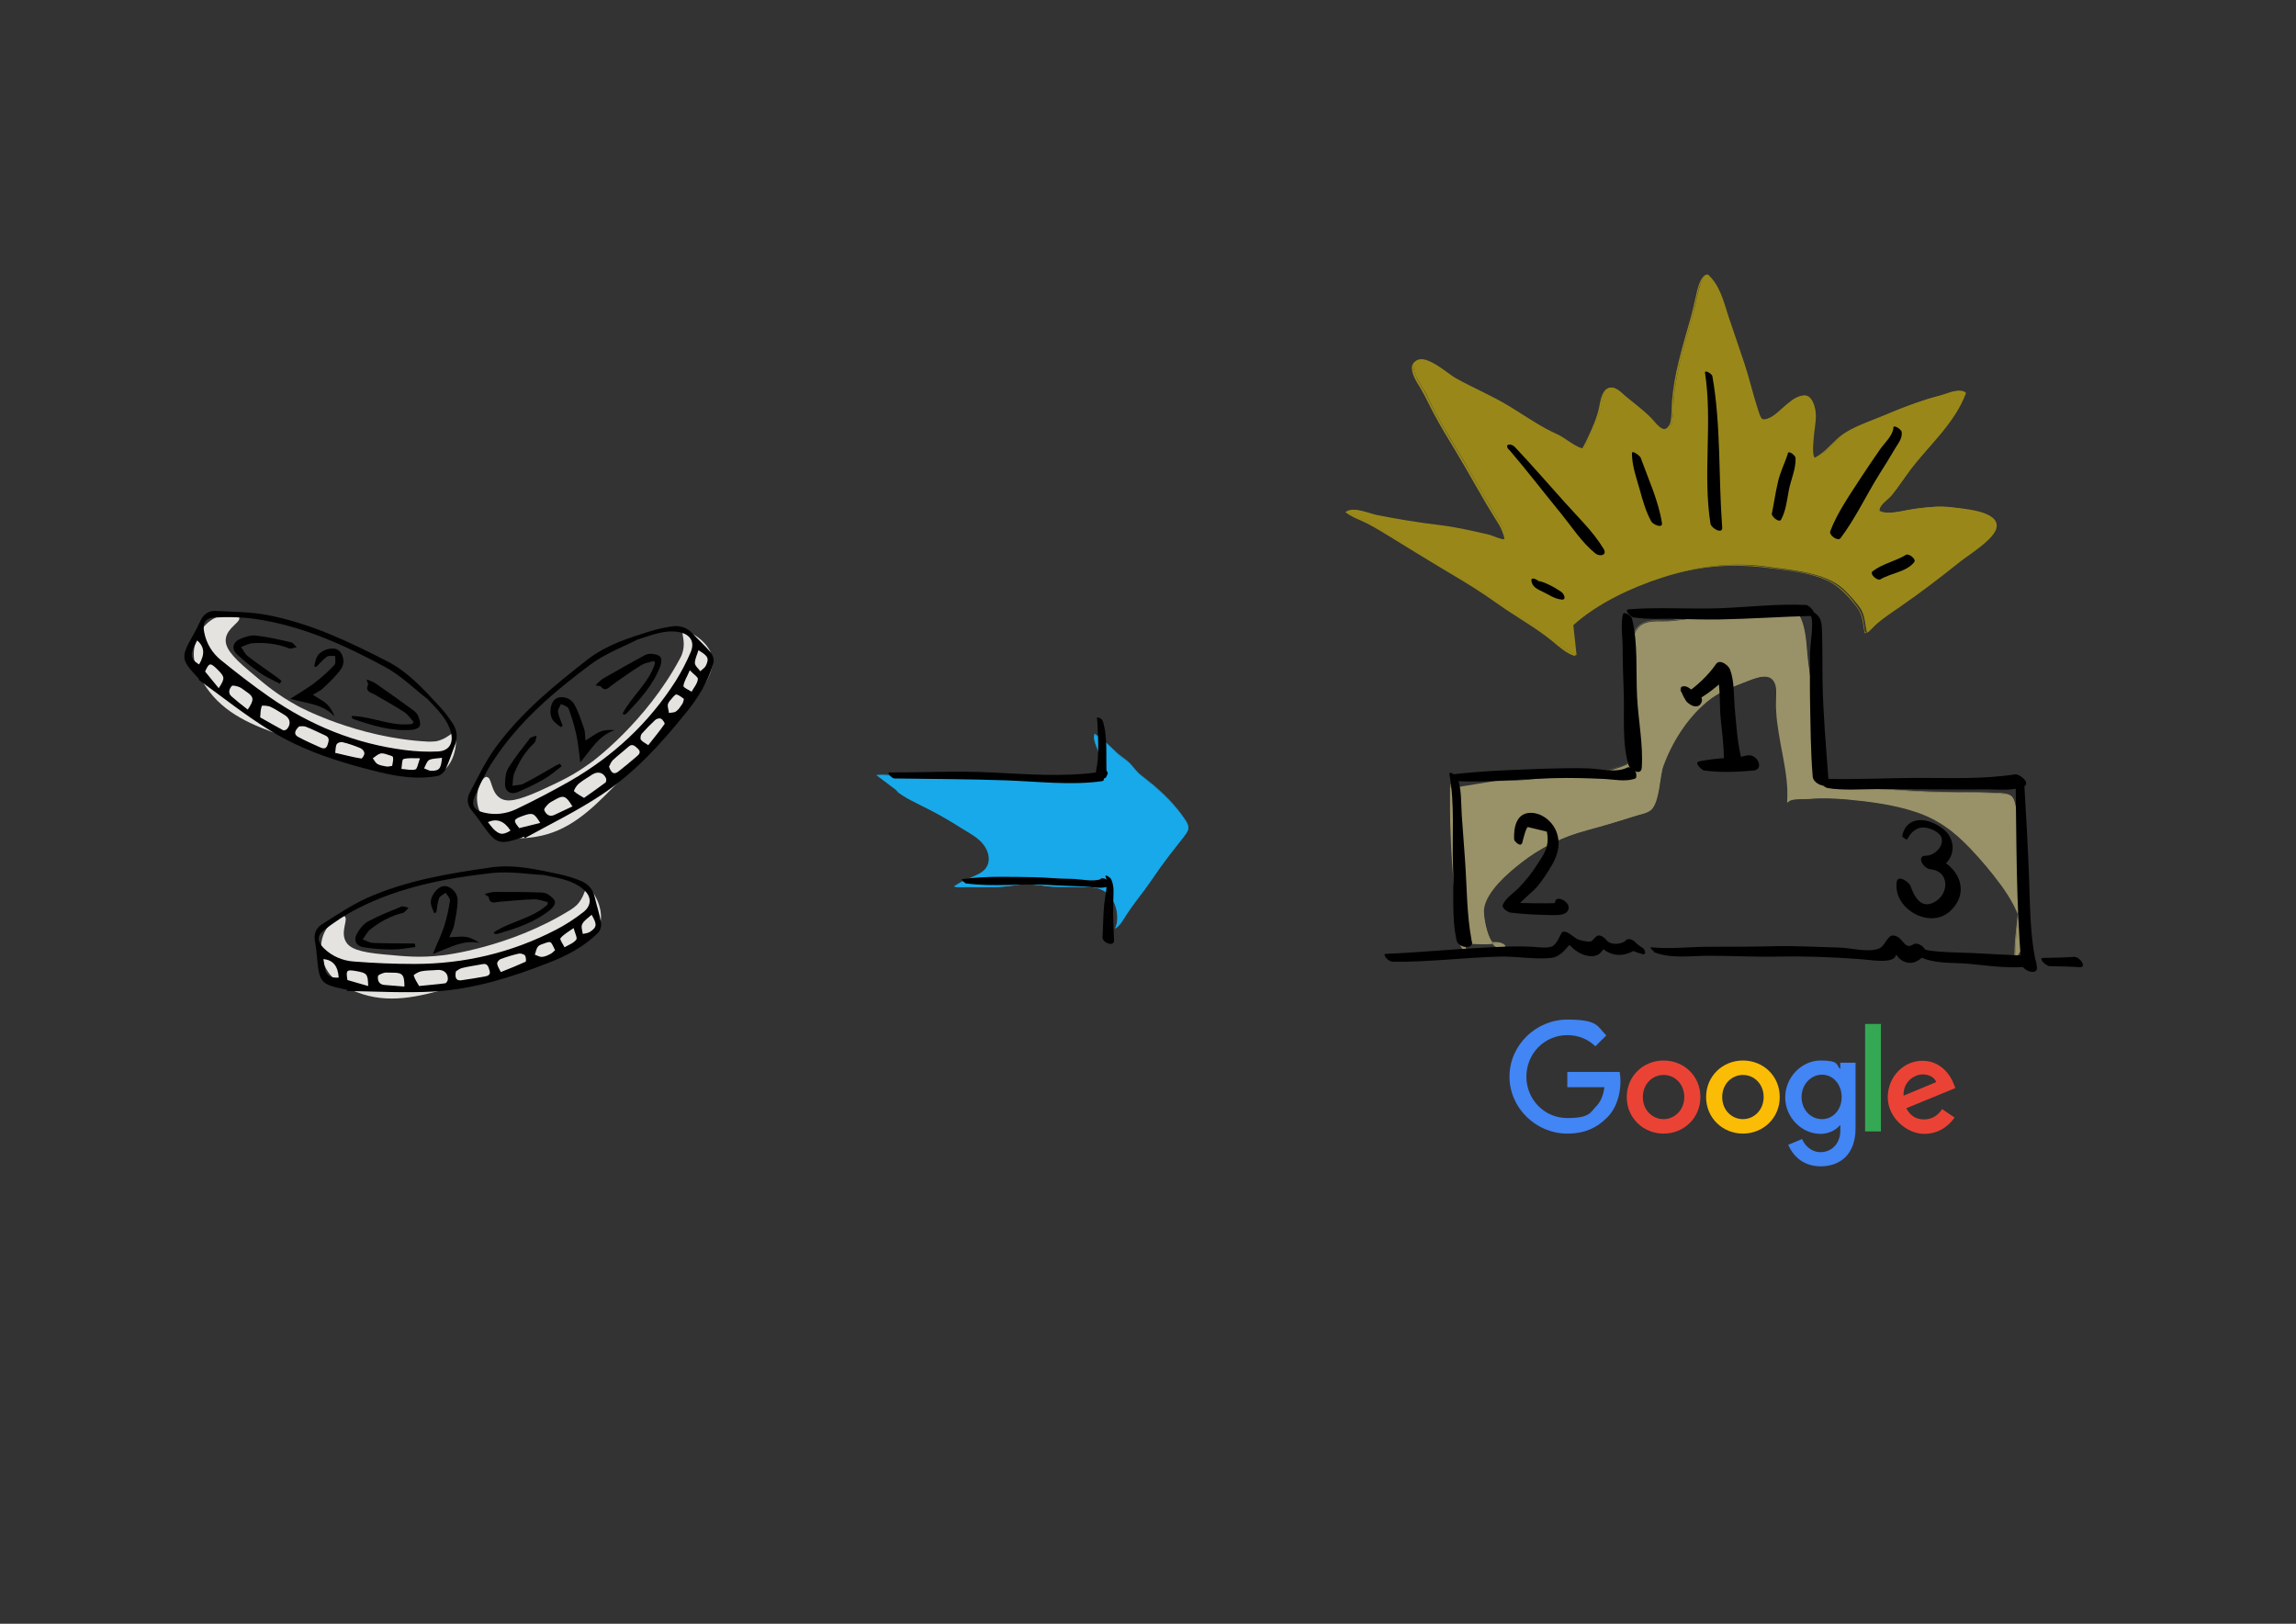 <?xml version="1.0" encoding="UTF-8"?>
<svg id="Ebene_1" xmlns="http://www.w3.org/2000/svg" version="1.1" viewBox="0 0 841.9 595.3">
  <rect x="0" y="0" width="841.9" height="595.3" fill="#333333" stroke="none"/>
  <!-- Generator: Adobe Illustrator 29.1.0, SVG Export Plug-In . SVG Version: 2.1.0 Build 142)  -->
  <defs>
    <style>
      .st0 {
        fill: #ea4335;
      }

      .st1 {
        fill: #fd0;
      }

      .st2 {
        fill: #4285f4;
      }

      .st3 {
        fill: #e5e3e0;
      }

      .st4 {
        fill: #34a853;
      }

      .st5 {
        fill: #17a9ea;
      }

      .st6 {
        display: none;
      }

      .st7 {
        fill: #fff29e;
      }

      .st8 {
        fill: #cc070d;
      }

      .st9 {
        fill: #fbbc05;
      }

      .st10 {
        opacity: .5;
      }
    </style>
  </defs>
  <g id="Ebene_11" data-name="Ebene_1">
    <g>
      <path class="st5" d="M321.5,284.3c3.9-.4,12.8.9,18.2,1.1,9.8.3,19.6,0,29.4,0s24.8-.4,37.2,0c-4.1,1-2.6-5.1-2.8-7.2-.2-2.7-2.8-6.3-2-8.9,2.7,1.7,5.6,4.4,7.8,6.6,1.4,1.4,2.7,2.2,4.3,3.5,1.9,1.5,3,3.6,4.9,5,5.7,4.4,11.2,9.3,15.4,15.2,2.8,4,2.2,4.6-.8,8.4-3.8,4.8-7.6,9.8-11.1,14.9-2.9,4.3-6.2,8.2-9,12.5-1,1.5-2.4,4.3-4.1,5,1.4-2.7.8-7.3-.6-9.9-2.7-5-6.6-5.4-11.8-5.3-4.2,0-8.5.1-12.7-.3-3.3-.6-6.6-.8-10-.6-2.8.5-5.7.8-8.5.9-3.7.1-7.3,0-11,0-1.4,0-3.2.3-4.5-.2,2.6-2,6.6-3.2,9.6-4.9,4-2.3,3.9-6.7,1.4-10.2-2-2.8-5.4-4.5-8.3-6.3-3.9-2.5-8-4.9-12.2-7-4-2.1-8.4-3.9-11.9-6.8.3.4.7.5,1.2.6"/>
      <path class="st5" d="M321.5,284.4c2-.2,4,0,5.9.1,2.4.2,4.8.4,7.2.6,5.7.5,11.4.5,17.1.5,12.8,0,25.7-.3,38.5-.3,3.2,0,6.4,0,9.6,0,1.6,0,3.3,0,4.9,0,.4,0,.8,0,1.1,0,.1,0-.4,0-.5,0-.5,0-.9-.1-1.2-.4-1.1-1-.8-3.1-.7-4.5,0-1.7,0-3.1-.5-4.7-.4-1.2-.9-2.3-1.2-3.5-.2-.6-.3-1.2-.3-1.8,0-.2,0-.7,0-.9.2-.3.6.1.8.3,2.4,1.7,4.6,3.8,6.7,5.8,2,2,4.4,3.3,6.3,5.4.9,1,1.7,2.1,2.8,3,1.1.9,2.2,1.7,3.3,2.6,4.5,3.7,8.8,7.8,12.2,12.5.7,1,1.5,2.1,1.9,3.3.3,1,0,1.9-.5,2.8-.7,1.1-1.5,2.1-2.3,3.2-.9,1.2-1.9,2.4-2.8,3.6-1.9,2.5-3.8,4.9-5.6,7.5-1.8,2.5-3.4,5-5.2,7.4-1.8,2.4-3.6,4.8-5.3,7.3-.7,1-1.3,2-1.9,3-.3.5-.7,1-1,1.5-.4.5-.9,1.2-1.5,1.4-.3.1-.1.2,0-.1,0-.2.1-.4.2-.6.2-.5.3-1,.3-1.5.2-1.1.1-2.3,0-3.4-.3-2.1-1.1-4.2-2.5-5.9-2.6-3.3-6.5-3.6-10.4-3.6-3.1,0-6.2,0-9.4,0-3.2-.1-6.4-.8-9.6-.9-1.4,0-2.9-.1-4.3.1-1.7.3-3.4.5-5.1.6-3.1.3-6.3.3-9.4.2-1.5,0-3.1,0-4.6,0-.7,0-1.3,0-2,0-.4,0-2.1.1-2.2-.2-.2-.4,3-1.8,3.4-2,1.2-.6,2.4-1.1,3.6-1.6,2-.9,4-1.8,5-3.9.8-1.7.7-3.7,0-5.5-1.8-4.6-6.7-6.7-10.6-9.2-5.1-3.2-10.3-6-15.7-8.6-2.5-1.3-5.1-2.6-7.3-4.4,0,0-.2,0-.1.1.3.4.7.5,1.2.6,0,0,0-.1,0-.1,0,0-.9-.3-1-.3,0,0,1.4,1.5.3.2.3.4.8.6,1.2.9.9.6,1.9,1.2,2.9,1.8,1.8,1,3.6,1.9,5.5,2.8,4,2,7.9,4.2,11.8,6.6,1.7,1.1,3.5,2.1,5.2,3.2,1.7,1,3.4,2.1,4.7,3.6,2.3,2.6,3.5,7,.8,9.8-1.5,1.5-3.8,2.3-5.7,3.1-1.9.8-3.8,1.7-5.5,2.9,0,0,0,.1,0,.1.9.3,1.9.3,2.8.3,1.3,0,2.5,0,3.8,0,2.6,0,5.3.1,7.9,0,2.5,0,5-.3,7.5-.6,2.7-.4,5.3-.5,8-.2,1.3.1,2.6.4,3.9.5,1.3.2,2.5.2,3.8.2,2.6,0,5.3,0,7.9,0,3.6,0,7.6-.1,10.4,2.4,3.3,2.9,4.9,8.7,2.9,12.8,0,0,0,.1,0,.1,2.1-1.1,3.2-3.7,4.5-5.6,1.9-2.9,4-5.6,6.1-8.3,2.1-2.8,4-5.7,6-8.6,2.1-2.9,4.3-5.8,6.6-8.6.9-1.2,1.9-2.4,2.8-3.7.5-.7.9-1.5.8-2.4,0-1-.6-2-1.2-2.8-.8-1.3-1.7-2.5-2.7-3.7-2.1-2.6-4.4-5-6.9-7.2-1.2-1.1-2.5-2.2-3.8-3.2-1.2-1-2.5-1.9-3.7-3-1.2-1.2-2.2-2.6-3.4-3.8-1.3-1.2-2.9-2.2-4.3-3.4-2.7-2.5-5.2-5.1-8.3-7.1,0,0,0,0-.1,0-.6,2,.5,4.2,1.2,6,.4,1,.7,2,.8,3.1,0,.7,0,1.3,0,2-.1,2.1-.3,5.8,2.9,5.1,0,0,0-.1,0-.1-12.2-.4-24.4,0-36.6,0-11.4,0-23,.7-34.4-.2-2.5-.2-5.1-.5-7.6-.7-2-.1-4.1-.3-6.1-.1,0,0,0,.1,0,.1h0Z"/>
    </g>
    <path d="M403.2,264.5c.1,0,.3.1.4.2-.4-.5-.9-.9-1.3-1.4.3,6.1.9,13.4-.4,19.4-.4,1.7,3,3.9,3.8,2,.1-.3.2-.5.4-.8.6-1.3-2.4-3.4-3.4-2.2-.2.2-.4.5-.6.7,1.2.6,2.5,1.3,3.7,1.9-.4-6.5.5-13.6-1.4-19.9-.2-.6-1.1-1.3-1.7-1.3h-.3c-.9,0,.6,1.3.9,1.4h0Z"/>
    <path d="M407.5,322.7c0,0,0-.2,0-.3-.7-.3-1.3-.7-2-1,.8,3.1-.3,7-.6,10.1-.4,4-.4,8.1-.6,12.1,1.3,0,2.6.2,3.9.2-.1-.2-.3-.4-.4-.6-.4-.6-2.4-2.1-3-1-.1.2-.2.4-.3.5-1.5,2.6,4.1,4.8,4,2.1-.2-4.6-.4-9.2-.3-13.9,0-2.9.6-6.4-1-8.9-.2-.3-2.1-1.6-1.8-.7,0,.1,0,.2.1.3.1.3,1.6,1.7,1.8,1h0Z"/>
    <path d="M327.8,285.4c13.8.2,27.5.2,41.3.7,11.4.4,23.7,1.9,34.9.3,2.1-.3-.5-3.5-2.1-3.2-12.5,1.7-25.8.6-38.4,0-12.4-.6-24.9,0-37.3,0-1.3,0,.8,2.1,1.7,2.2h0Z"/>
    <path d="M354.5,323.9c9.7,1.3,19.7,0,29.5.5,4.6.3,9.1.4,13.7.6,3.2.2,6.1,1,9.1-.1,1.7-.7-1.4-3-2.4-2.9-.1,0-.2,0-.3,0-1.9.2.6,3.2,2,3.1.1,0,.2,0,.3,0-.8-1-1.6-2-2.4-2.9-3.3,1.3-7.8,0-11.4,0-4.4,0-8.8-.5-13.2-.6-8.6-.1-18.1-.5-26.6.7-.7.1,1.2,1.6,1.6,1.7h0Z"/>
  </g>
  <g id="Ebene_6" class="st6">
    <g>
      <path class="st7" d="M528.6,199.4v-.8c0,10,.3,19.9,1.2,29.8.2,2.6.9,5.1,1,7.6,0,2.3-.2,4.5.5,6.8.7,2.4,2,3.9,1.8,6.5-.4-1-.9-2-1.7-2.9,2.2-.6,5.4-.1,7.7-.2,1.7,0,4.6-.6,5.9.9-4.9,2.5-6.8-9.3-6.4-11.7.9-5.1,6.9-10.4,10.8-13.5,6-4.8,13-8.2,20.4-10.2,5.1-1.4,9.8-2.7,14.8-4.4,1.5-.5,3.2-.5,4.4-1.7,2.5-2.5,2.4-10,3.5-13.1,2.7-7.3,7.2-14.3,13.1-19.4,3.9-3.3,7.8-4.5,12.4-6.3,1.7-.7,4.7-1.8,6.6-1.1,2.9,1.1,2.2,5.4,2.2,7.9,0,10,4,19.8,3.3,29.7.9-1.3,4.5-.9,5.9-1,5.2-.5,10.4-.1,15.7.5,7,.8,14.3,2,20.8,4.9,6.8,3,11.8,8.2,16.6,13.8,5.2,6.1,17.1,20.4,9.4,28.9-.3-7.9,1.8-15.7,1.4-23.7-.3-7.2,0-14.5-1.3-21.5-.6-3-.8-4-4.2-4.3-8.9-.6-17.9-.1-26.8-.8-7.6-.5-15.2-1.1-22.9-.9-3.6.1-4.1-.4-4.7-4.3-1.1-6.2-1.7-12.3-2.1-18.6-.3-6.2-1.6-12.3-2.1-18.5-.2-3.1-.6-6.9-1.9-9.8-1.6-3.6-5.5-2.6-9.1-2.3-6.9.5-13.7,1.7-20.7,2.2-4,.2-7.8,1.2-11.8,1.1-2.7,0-5.8-.1-7.7,2.4-2.2,3.1-1.4,8-1.3,11.5,0,3.3,0,6.7,0,10,0,3.6.4,7.3,0,10.9-.1,1.4-.8,2.7-.9,4-.1,1.2.2,2.6,0,3.8-8.9,4.3-19.7,3.8-29.4,4.8-3.7.4-7.3.5-11,.5"/>
      <path class="st7" d="M528.7,199.4c0-.1.2-.7-.1-.5,0,0,0,.8,0,.9,0,.6,0,1.3,0,1.9,0,1.3,0,2.6,0,3.9,0,2.5.1,4.9.2,7.4.2,5,.5,10,.9,15,.2,2.3.8,4.6,1,7,.2,2.2,0,4.4.3,6.6.3,2.1,1.5,3.8,1.9,5.8,0,.2.3,1.5.1,1.6,0,0-.3-.8-.4-.8-.2-.5-.6-.8-.8-1.3-.3-.6,0-.5.6-.6,2.1-.3,4.2,0,6.3,0,1.6,0,3.4-.5,5,.1.2,0,1.2.4,1,.7,0,.1-.6.2-.8.2-.5,0-1.1,0-1.5-.3-.9-.5-1.6-1.5-2-2.5-1.1-2.2-1.6-4.7-1.8-7.1,0-.9-.1-1.8,0-2.6.4-1.8,1.4-3.5,2.5-4.9,2.3-3,5.1-5.6,8.1-7.9,3.4-2.8,7.2-5.1,11.2-6.9,4.2-1.9,8.6-3.1,13.1-4.4,4.4-1.2,8.7-2.7,13.1-3.9,1.4-.4,2.5-1.1,3.1-2.5.6-1.3,1-2.7,1.2-4.1.6-3.1.8-6.2,2-9.1,1.6-4,3.7-7.9,6.3-11.3,2.6-3.4,5.6-6.7,9.3-8.9,1.7-1,3.6-1.9,5.5-2.6,1.8-.7,3.7-1.5,5.5-2.1,1.7-.6,4-1.3,5.6-.1,1.4,1,1.5,3.1,1.5,4.7,0,1.7-.1,3.4,0,5.1.1,2.2.4,4.3.7,6.5.8,4.7,1.9,9.4,2.3,14.2.2,2.3.3,4.5.2,6.8,0,0,0,0,.1,0,.7-.9,2.3-.9,3.3-1,1.1,0,2.1,0,3.2,0,3.8-.3,7.5-.2,11.3.2,7,.6,14.1,1.6,20.7,3.8,3.2,1.1,6.3,2.5,9.1,4.5,2.6,1.8,5,4,7.2,6.3,3.4,3.5,6.6,7.3,9.4,11.2,2.8,3.9,5.5,8.3,6.3,13,.4,2.3.2,4.7-.8,6.8-.2.5-.5.9-.8,1.3,0,.1-.2.2-.3.3-.2.2-.2.3-.3.2-.1-.1,0-1.3,0-1.5,0-1.8.1-3.6.3-5.4.3-3.6.8-7.2,1.1-10.8.2-3.7,0-7.4,0-11.1,0-3.7-.1-7.3-.5-11-.2-1.7-.4-3.4-.7-5.1-.2-.9-.3-1.9-.7-2.7-.9-1.7-3.3-1.6-4.9-1.7-3.7-.2-7.4-.3-11.2-.3-3.7,0-7.4,0-11.2-.2-3.8-.2-7.5-.5-11.3-.7-3.7-.2-7.4-.4-11.1-.4-1.6,0-3.2.1-4.8,0-.9,0-1.8-.1-2.4-.8-.7-.8-.8-2-1-2.9-.3-1.7-.6-3.5-.8-5.2-.5-3.7-.9-7.4-1.2-11.1-.2-3.6-.5-7.1-1-10.7-.5-3.7-1-7.4-1.3-11.2-.2-2.9-.5-6-1.7-8.8-.9-2.2-2.5-3.2-4.9-3.2-1.3,0-2.6.2-3.9.3-1.8.2-3.5.3-5.3.5-3.7.4-7.3.9-11,1.3-3.5.4-7.1.6-10.6,1.1-2,.3-3.9.5-5.9.5-1.3,0-2.5,0-3.8,0-2.5.3-4.3,1.7-5.1,4.1-.9,2.5-.7,5.3-.5,7.9.2,3.4.1,6.8.1,10.2,0,3.6.3,7.3.2,11,0,1,0,1.9-.3,2.8-.2.8-.5,1.5-.6,2.3-.1.7-.1,1.4,0,2,0,.9.3,2.1-.7,2.6-3,1.4-6.2,2.2-9.4,2.7-6.3,1.1-12.8,1.1-19.2,1.8-3.7.4-7.4.5-11.2.5,0,0,0,.1,0,.1,2.6,0,5.3,0,7.9-.2,2.4-.2,4.8-.5,7.2-.6,4.5-.3,9.1-.5,13.6-1.2,2.3-.3,4.5-.8,6.7-1.4,1-.3,1.9-.6,2.8-1,.5-.2.9-.4,1.4-.6.5-.2.7-.2.9-.7.3-.9,0-2.1,0-3,0-1.3.5-2.4.8-3.7.5-2.2.3-4.8.2-7-.2-5.2,0-10.3-.2-15.5-.1-3.7-1.1-9,2.2-11.8,1.7-1.4,3.9-1.5,6-1.4,2.4,0,4.8-.2,7.2-.5,5.2-.7,10.4-1,15.6-1.6,2.7-.3,5.4-.7,8.1-.9,2.1-.2,4.2-.5,6.3-.5,2,0,3.9.3,5,2.1,1.1,2,1.5,4.5,1.8,6.8.3,2.4.4,4.8.7,7.3.3,2.6.7,5.2,1,7.9.7,5.3.8,10.6,1.4,15.9.3,2.4.6,4.9.9,7.3.3,1.7.4,3.7,1.1,5.2.4.8,1.1,1.2,2,1.4.7.1,1.4,0,2.1,0,1.4,0,2.8,0,4.2,0,5.3,0,10.6.4,15.9.7,5.3.4,10.6.5,15.9.6,2.6,0,5.2,0,7.9.1,1.3,0,2.6,0,3.8.2,1.2,0,2.4,0,3.6.3,1.6.4,2.1,1.5,2.4,2.9.5,2.5.8,5,1,7.5.4,5.2.4,10.5.5,15.8.2,5.2-.7,10.3-1.1,15.4-.2,2.5-.4,5.1-.3,7.6,0,0,0,.1.1,0,5.2-5.9,1.2-14.3-2.4-19.9-1.9-3-4.2-5.8-6.5-8.5-3.2-3.7-6.4-7.3-10.3-10.3-8.8-6.8-20.5-8.3-31.2-9.3-3.1-.3-6.1-.4-9.2-.3-1.2,0-2.3.2-3.5.2-.9,0-1.8,0-2.7,0-.7,0-1.4.1-2,.5,0,0-.2.2-.3.2-.2,0,0,.2,0,0,0-.3,0-.7,0-1,0-.4,0-.9,0-1.3,0-2.8-.3-5.5-.8-8.2-.9-5.8-2.4-11.5-2.6-17.4,0-2,.2-4,0-6-.2-1.4-.7-2.9-2.1-3.5-1.9-.8-4.2.1-6,.8-2.2.8-4.4,1.6-6.6,2.6-4.7,2-8.5,5.3-11.7,9.2-3.2,3.9-5.8,8.3-7.6,13-1.4,3.6-1.3,7.6-2.5,11.3-.3.9-.6,1.8-1.1,2.5-.8,1.1-2,1.5-3.3,1.8-2.8.7-5.5,1.7-8.3,2.6-5.3,1.6-10.8,2.7-15.9,4.9-4.8,2-9.2,4.8-13.3,8.1-3.5,2.8-7.1,6-9.1,10.1-.6,1.2-1.1,2.6-1,4,0,1.3.2,2.5.5,3.7.5,2.3,1.3,5.6,3.4,7,.9.5,1.8.5,2.7,0,0,0,0,0,0-.1-1.4-1.6-3.9-1-5.7-.9-2.6,0-5.3-.6-7.9.2,0,0,0,0,0,.1.7.8,1.3,1.8,1.6,2.8,0,0,.1,0,.1,0,.2-2.8-1.6-5.1-2-7.8-.3-1.7-.1-3.5-.2-5.2,0-1.6-.3-3.1-.6-4.7-.6-3.5-.8-7.1-1-10.6-.2-3.5-.4-7-.5-10.5-.1-4-.2-8-.2-11.9,0,0-.1,0-.1,0v.8c0,0,.1,0,.1,0h0Z"/>
    </g>
    <g>
      <path class="st1" d="M566.6,159.2c-2.4-.8-4.7-2.8-6.6-4.4-5.4-4.4-11.7-7.6-17.3-11.7-7.9-5.7-16.9-10.5-25.2-15.7-4.5-2.8-8.9-5.7-13.5-8.2-2.1-1.1-4.5-1.8-6.3-3.3,2.6-1.1,6.2.7,8.8,1.2,6.2,1.3,12.7,2.3,18.9,3.1,4.9.6,9.7,1.7,14.5,2.8,1.7.4,3.8,1.5,5.4,1.6.4-2.5-2.2-5.9-3.4-7.9-3-5.1-5.9-10.2-8.9-15.3-4-6.8-8.2-13-11.4-20.2-1.1-2.4-6.2-8.5-2.9-10.5,2.9-1.8,9.3,4,11.6,5.3,5.4,3,11.1,5.4,16.4,8.6,4.8,2.9,9.2,6.1,14.4,8.3,2.1.9,5.9,4.3,7.9,4.2,1.7-3.2,3.3-6.7,4.5-10.1.6-1.7,1-7.4,3.2-8.1,1.8-.5,3.6,1.4,4.8,2.4,2.7,2.2,5.5,4.3,7.9,6.8,1.7,1.8,3.7,5,5.9,1.7.2-.9.3-1.8.5-2.8,0-3.5.3-6.9.9-10.3,1.3-7.7,3.8-15.1,5.7-22.7.4-1.5,1.4-9.1,3.8-9.5,3.6,3.1,4.8,8.3,6.2,12.6,1.5,4.7,3.2,9.4,4.8,14,1.6,4.7,2.6,9.5,4.2,14.2.9,2.7,1,3.4,3.8,2.2,3.7-1.6,10.6-11.8,13.1-3.5,1,3.1,0,6.1-.2,9.2-.1,1.3-.7,5.5.3,6.4,3.3-1.4,4.7-3.6,7.4-6,3.7-3.3,9.7-5.2,14.1-7,5.6-2.4,11.2-4.5,17.1-6,1.7-.4,5.6-2.2,6.9-.6-3.3,8.9-10.9,15.5-16.5,22.9-2,2.6-3.8,5.4-5.9,7.9-1,1.2-3.7,2.8-3.6,4.6,2.9,1.3,6.5,0,9.6-.4,4.1-.6,8.2-1.3,12.3-.7,2.9.4,14.2,1,13.3,6-.6,3.5-8.6,8.4-10.9,10.2-5.8,4.7-11.8,9.2-17.9,13.5-2.4,1.7-5,3.4-7.2,5.3-1.1.9-2,2.2-3,2.8-.6-2.5-.5-4.8-1.8-7-1.1-1.8-3.7-4.6-5.2-6.1-5.5-5.1-15.7-5.7-22.7-6.7-10.8-1.5-21.8-.2-32.2,3.3-9.2,3.1-19.2,7.7-26.5,14.3"/>
      <path class="st1" d="M566.6,159.1c-2-.7-3.8-2.1-5.4-3.4-1.5-1.2-3-2.4-4.5-3.5-3.4-2.4-7-4.5-10.5-6.8-3.6-2.3-7-4.9-10.6-7.2-3.7-2.3-7.5-4.5-11.2-6.7-3.8-2.2-7.5-4.5-11.2-6.8-3.6-2.3-7.3-4.7-11.2-6.4-.9-.4-1.8-.8-2.7-1.3-.4-.2-.8-.4-1.1-.7-.6-.5,0-.5.5-.5,2-.3,4,.4,5.8,1,4.1,1.2,8.4,1.8,12.6,2.4,5,.8,10,1.3,14.9,2.3,2.5.5,5.1,1.1,7.6,1.7,1.9.5,3.7,1.5,5.6,1.6,0,0,0,0,0,0,.2-1.6-.5-3.1-1.3-4.4-.9-1.7-2-3.2-2.9-4.8-2.5-4.2-4.9-8.5-7.3-12.7-2.5-4.2-5-8.3-7.5-12.5-1.2-2-2.3-4.1-3.4-6.2-.7-1.5-1.4-3-2.2-4.4-.8-1.3-1.6-2.5-2.2-3.8-.6-1.2-1.3-2.9-.6-4.2,1.5-2.8,5.9.2,7.6,1.3,1.2.8,2.4,1.7,3.5,2.5,1.5,1,3.1,1.8,4.7,2.6,4.2,2.1,8.5,4.1,12.6,6.5,4.4,2.7,8.7,5.7,13.4,7.9,1.8.9,3.4,1.8,5,2.9,1.2.8,2.7,1.9,4.2,1.9,0,0,0,0,0,0,1.7-3.3,3.4-6.7,4.5-10.2.6-1.9.7-3.9,1.4-5.8.4-1.2,1.1-2.4,2.5-2.3,1.6,0,2.8,1.5,3.9,2.5,2.7,2.3,5.6,4.3,8,6.9,1.1,1.2,2.9,4,4.9,2.8,1.3-.8,1.4-2.4,1.6-3.7.2-1.8,0-3.7.3-5.5.7-7.7,3-15.2,5.1-22.6.7-2.5,1.3-4.9,1.8-7.4.4-2,.8-4.3,2-6,.2-.3.5-.8.9-.9.6-.2,1.3.9,1.7,1.3,1,1.2,1.7,2.6,2.3,4,1.3,3,2.1,6.2,3.2,9.3,1.2,3.7,2.5,7.3,3.8,11,1.2,3.6,2.2,7.2,3.2,10.9.5,1.7,1,3.4,1.6,5.1.2.6.4,1.4,1,1.8,1.1.7,3.1-.6,4-1.2,1.7-1.2,3.1-2.7,4.7-3.9,1.3-1,3.4-2.6,5.1-1.6,1.1.6,1.6,2,1.9,3.2.5,1.9.4,3.8.1,5.6-.3,2.5-.8,5.1-.6,7.7,0,.7,0,1.5.6,2,0,0,0,0,0,0,2.7-1.2,4.6-3.3,6.7-5.3,2.2-2.1,4.9-3.6,7.8-4.8,2.8-1.2,5.6-2.2,8.4-3.4,3.5-1.5,7.1-2.8,10.7-4,1.7-.5,3.4-1,5.2-1.5,1.1-.3,2.1-.7,3.2-1,.6-.2,1.3-.3,1.9-.2.3,0,.7,0,1,.2.5.3.4.5.3.9-.5,1.5-1.4,3-2.2,4.4-3.2,5.5-7.8,10.1-11.8,15-2.4,2.9-4.4,6-6.7,8.9-1,1.4-2.1,2.5-3.3,3.6-.8.8-1.8,1.7-1.8,2.9,0,0,0,0,0,0,3.1,1.3,6.5,0,9.6-.4,3.9-.6,8-1.2,11.9-.7,3.7.5,7.9.6,11.3,2.4,1.7.9,2.9,2.5,2,4.5-1,2.1-3.2,3.8-5,5.2-1.7,1.3-3.6,2.5-5.3,3.9-3,2.3-6,4.7-9,7-3.3,2.5-6.5,4.9-9.9,7.2-1.5,1-3,2-4.4,3.1-1.5,1.1-2.7,2.4-4.1,3.6-.3.3-.6.7-.9.3-.2-.3-.2-1-.2-1.3-.1-.9-.2-1.7-.4-2.6-.3-1.4-.9-2.6-1.8-3.7-1.7-2.3-3.6-4.6-5.9-6.2-4.6-3.3-10.5-4.2-16-4.9-3.1-.4-6.2-.9-9.3-1.1-3.9-.3-7.8-.3-11.6.1-7.4.7-14.6,2.7-21.5,5.3-6.3,2.4-12.4,5.4-17.9,9.5-1.3,1-2.6,2-3.8,3.1,0,0,0,.2,0,.1,5-4.6,11-8,17.1-10.7,6.5-2.9,13.4-5.2,20.5-6.4,7.4-1.3,14.8-1.3,22.2-.3,5.7.7,11.6,1.2,16.9,3.6,3,1.3,5.2,3.4,7.3,5.8,1.2,1.3,2.4,2.7,3,4.4.7,1.8.8,3.9,1.2,5.8,0,0,0,0,.1,0,1-.7,1.7-1.6,2.6-2.4,1.1-1,2.4-1.9,3.6-2.8,2.2-1.6,4.4-3.1,6.6-4.7,4.8-3.5,9.6-7.1,14.2-10.8,2.8-2.2,5.8-4.1,8.5-6.4,1.7-1.4,4.5-4,3.4-6.5-1.1-2.3-4.4-3-6.7-3.5-2.8-.6-5.9-1-8.8-1.1-2.8-.1-5.5.2-8.2.6-2.6.4-5.3,1.1-8,1.2-.8,0-3.6.1-3.3-1.1.3-1.2,1.5-2,2.3-2.8,1.7-1.5,3-3.5,4.4-5.3,1.7-2.4,3.5-4.8,5.4-7.1,1.8-2.1,3.6-4.1,5.3-6.2,3.4-4.1,6.6-8.4,8.5-13.4,0,0,0,0,0,0-1.4-1.7-4.5-.2-6.2.3-1.7.5-3.4.9-5.1,1.4-2,.6-4,1.3-5.9,2-3.4,1.3-6.7,2.7-10,4-3.2,1.2-6.4,2.5-9.2,4.4-2.7,1.8-4.5,4.5-7.2,6.3-.4.3-1.6,1.2-2.1.8-.4-.4-.3-1.5-.3-2,0-1.2,0-2.4.2-3.5.3-3.5,1.3-7.1,0-10.5-.6-1.4-1.6-2.7-3.3-2.5-1.9.3-3.5,1.8-4.9,3-1.6,1.3-3.1,3-5,3.8-.5.2-1.3.6-1.9.4-.6-.2-.9-.9-1.1-1.5-.6-1.7-1.1-3.5-1.6-5.2-1.1-4-2.2-8-3.6-11.9-1.3-4-2.7-7.9-4-11.9-1-3-1.8-6.2-3.3-9-.7-1.3-1.6-2.6-2.7-3.6-.6-.6-.9-.4-1.5.2-1.3,1.5-1.8,3.9-2.2,5.7-.6,2.6-1.2,5.1-1.9,7.7-1.1,4-2.3,8-3.3,12-1,4-1.8,8-2.1,12.1-.2,2.1,0,4.4-.5,6.4-.3,1.1-1.2,2.3-2.5,2-.8-.2-1.5-.9-2.1-1.5-1.2-1.2-2.2-2.5-3.5-3.6-1.3-1.2-2.8-2.3-4.2-3.4-1.3-1-2.5-2.3-3.9-3.2-.8-.5-2-.9-2.9-.4-1.7.9-2,3.8-2.3,5.5-.7,3.2-1.9,6.2-3.3,9.1-.4.9-.9,1.8-1.3,2.7-.2.5-.3.8-.9.7-.4,0-.7-.2-1-.4-1.3-.6-2.5-1.5-3.7-2.3-2.8-1.8-5.9-3.1-8.8-4.8-3.4-2-6.7-4.3-10.1-6.3-3.5-2-7.2-3.7-10.8-5.5-1.4-.7-2.9-1.4-4.2-2.3-.9-.6-1.8-1.3-2.7-1.9-1.9-1.3-4-2.9-6.3-3.3-1.6-.2-3,.6-3.1,2.3,0,2.2,1.5,4.4,2.5,6.1,1.6,2.6,2.8,5.4,4.3,8.1,1.9,3.5,3.9,6.9,6,10.3,4.2,6.9,7.9,14.1,12.3,20.9.8,1.3,1.7,2.7,2.3,4.1.2.5.7,1.7.5,2.3-.3.6-2-.2-2.5-.4-3.8-1.4-7.8-2.2-11.8-2.9-4-.7-8-1.2-11.9-1.8-4.2-.6-8.5-1.3-12.7-2.2-2.8-.6-5.9-2.2-8.8-1.2,0,0,0,0,0,.1,2,1.5,4.4,2.3,6.6,3.5,2.5,1.3,4.9,2.8,7.3,4.3,4.6,2.9,9.3,5.8,14,8.6,4.7,2.8,9.4,5.5,13.9,8.6,2.2,1.5,4.4,3.1,6.7,4.6,2.2,1.5,4.5,2.9,6.8,4.3,2.5,1.6,5,3.3,7.3,5.2,2,1.6,4,3.4,6.4,4.3,0,0,.1,0,0-.1h0Z"/>
    </g>
    <path d="M530.7,196.9c0-.1,0-.2,0-.3-.8-.4-1.6-.8-2.4-1.2,1.6,8.8.7,18.6,1.1,27.5.3,7.2-.5,15.2,1,22.3.6,2.6,5.7,2.8,4.5.1-.2-.5-.4-1-.7-1.6-.4-.9-2.7-2.7-3.3-1.1-.2.5-.4,1-.6,1.5,1.5.4,3,.8,4.5,1.2-1.5-7.8-1.4-16.2-2-24.1-.3-4.5-.7-9-1-13.6-.2-3.7,0-7.8-1.3-11.2-.2-.6-2.6-2.3-2.4-1,0,.1,0,.2,0,.3.1.6,2.3,2.1,2.3,1.2h0Z"/>
    <path d="M530.7,197.2c9.5.4,19.3-.7,28.8-.9,5.2-.1,10.4,0,15.7.3,2.7.2,5.9.8,8.6,0,.3,0,.7-.3.8-.6,0-.2,0-.5,0-.7,0-1-1.7-2.6-2.7-2-3.4,1.7-8.2.4-11.9.2-4.1-.1-8.3,0-12.5.1-9.5.3-19,.7-28.5,1.7-1.2.1.9,1.9,1.6,2h0Z"/>
    <path d="M582.8,149.2c0-.2.2-.4.3-.6-.9-.6-1.8-1.2-2.6-1.7-.7,3.4-.1,6.9,0,10.4,0,4.5.1,8.9.3,13.4.3,6.9-.5,15.2,1.5,21.8.5,1.5,3.8,3.2,4,.7.5-6.8-1.1-14.4-1.4-21.4-.4-7.7.4-16.1-1.5-23.6-.3-1.2-3.3-2.4-2.6-.8,0,.2.2.4.2.6.1.3,1.6,1.9,2,1.2h0Z"/>
    <path d="M585,147.4c-.2-.3-.4-.5-.5-.8-.2.4-.4.8-.5,1.3,4.2.8,8.5.4,12.8.5,4.4,0,8.8.2,13.2.1,9.2-.2,18.4-.8,27.6-1,2.1,0-.4-3.2-1.7-3.3-8.6-.4-17.4.7-26,1-9.1.3-18.3-.4-27.3.3-1.6.1.8,2.3,1.5,2.4.3,0,.6,0,.9.1.4,0,.3-.4.2-.6h0Z"/>
    <path d="M637,147.4c1.2,1.3-.1,9.2-.2,11.2,0,4.7,0,9.5,0,14.2.1,7.7.2,15.5.9,23.1.2,2.4,5.1,3.9,4.7,1.2,0,0,0-.2,0-.3-.2-1.6-4.2-4.4-4.5-1.7,0,0,0,.2,0,.3,1.5.6,3.1,1.1,4.6,1.7-.7-9.9-1.6-19.8-1.8-29.7,0-5.1,0-10.2-.2-15.2,0-2.7-.2-4.5-2.5-5.9-1.2-.7-1.7.1-.8,1.1h0Z"/>
    <path d="M640.8,196.6c0,0-.2,0-.3,0-1.9.4.7,2.6,1.6,2.7,5,.8,10.3.3,15.4.4,5.5,0,11,0,16.5,0,5,0,10.1,0,15.1,0,3.8,0,8.6.7,12.1-.9,2.2-1-1.3-3.9-2.7-3.6-9.4,1.5-19.2,1-28.7,1.1-9.7,0-19.6.6-29.3.3.8.7,1.7,1.5,2.5,2.2,0-.2,0-.3,0-.5.2-1-1.5-2-2.4-1.8h0Z"/>
    <path d="M698.8,196.9c.3,18.3.2,36.8,1.7,55,.2,2.5,5.2,4,4.8,1.2-.2-1.3-.3-1.8-.8-3-.4-.9-2.8-2.7-3.4-1.1-.4.9-.7,1.9-.6,2.9,1.6.2,3.1.4,4.7.7-2.1-8.4-2-18-2.3-26.7-.4-9.2-.9-18.4-1.4-27.5,0-1-2.6-2.5-2.6-1.5h0Z"/>
    <path d="M509.6,249.2c-.1,0-.2,0-.3,0,.6.8,1.1,1.5,1.7,2.3,10.9.2,21.9-1.3,32.9-1.5,4.9,0,10.3.9,15.1.4,3-.3,4.6-3,6.5-5-.9-.2-1.8-.4-2.8-.6,1.9,1.8,3.7,3.9,6.3,4.7,1.1.3,2.4.6,3.5.2,1.7-.5,1.6-1.6,3.1-2.6-.9-.3-1.8-.6-2.7-.9,3.5,3.6,7.1,4.5,11.6,1.7-.7-.2-1.5-.3-2.2-.5,1.4,1.1,2.1,1.2,3.8,1.8,1.7.6,1.3-1.2.3-1.8-.7-.5-1.5-1-2.2-1.6-.6-.6-2.1-1.5-2.9-.6-1.2,1.3-4.6,1.6-5.7.1-.5-.6-2.1-2.1-3-1.3-1.7,1.4-1,2-3.8,1.4-2.4-.4-2.5-.9-4.4-2.2-.5-.3-1.9-1.1-2.4-.3-.7,1.2-1.3,3-2.5,3.8-1.3,1-4.7.5-6.5.4-4.7-.2-9.4,0-14.1.2-9.9.5-19.9,1.5-29.8,1.9-1.3,0,.7,2.3,1.7,2.3.1,0,.2,0,.3,0,1.4,0-.8-2.2-1.7-2.2h0Z"/>
    <path d="M589.8,248.7c5,2.1,11.4,1.1,16.7,1.2,7,0,14,.4,21.1.3,7.9-.2,16.2.2,24,.8,2.6.2,6.7.9,9.2.3,2.6-.6,1.3-1.9,3.4-3.4-1.1-.3-2.1-.6-3.2-.9,1.6,1.7,1.9,3.8,4.3,4.8,2.5,1,4.4-.4,6.1-2-.8,0-1.6.1-2.3.2,5,2.8,10.5,2,16,2.5,5.9.6,12.5,1.5,18.4.6.4,0,.8-.4.9-.8,0-.1,0-.3,0-.4.2-1.9-3.8-4.1-4-2.1,0,0-13.7-.6-14.7-.7-1.6-.1-13.9-.2-14.4-1.2-.5-1-2.3-2.1-3.4-1.4-2,1.3-2.6-.2-3.8-1.5-.7-.7-2.3-1.7-3.2-.9-1.6,1.3-1.8,3.2-3.7,3.8-3.4,1.1-8.1-.3-11.6-.4-6.5-.1-13.2-.6-19.7-.4-6.5.2-12.9.2-19.4.2-5.7,0-11.8.7-17.5.1-.8,0,.6,1.2.8,1.3h0Z"/>
    <path d="M708.7,252.9c3.1,0,6.2.1,9.3.4,2.4.2.2-3.2-1.7-3.1-3.1.3-6.3.3-9.4.4-1.5,0,.8,2.3,1.7,2.4h0Z"/>
    <path d="M598,169.9c-.3-.6-.4-.7-.2-.1,0,.2.2.4.3.6.1.2,0,0,.1.2.2.4.4.8.6,1.2,0,.1.1.3.2.4,0,.1.1.2.2.3-.2-.5-.2-.5.1.2.4.7,1.1,1.3,1.9,1.7.8.4,2,.5,2.6-.3.2-.2.3-.5.4-.7.2-.5,0-1.2-.3-1.7-.3-.6-.9-1.1-1.5-1.4-1-.4-2.6-.5-2.9.8.4-.3.8-.7,1.1-1-.5,0-1,.6-1.1,1,0,.1,0,.2,0,.3.8-.3,1.5-.7,2.3-1,0,0-.1,0-.2,0,.9.3.2,0,0,0-.4-.2-.4-.1.1.1.4.2.6.3.4.2,0,0-.1-.1-.2-.2-.2-.2.4.4.2.1,0,0-.1-.1-.2-.2-.1-.1-.3-.3-.4-.4-.5-.4-.9-.9-1.5-1.1-.3-.2-.7-.3-1.1-.3-.2,0-.5,0-.7.1,0,0-.5.3-.1.1-.4.3-.3.9,0,1.2h0Z"/>
    <path d="M601.6,173.3c4.1-1.8,7.8-5.1,11-8.2-1.4-.5-2.9-1.1-4.3-1.6,1.5,4,1.2,9.2,1.5,13.4.3,4.3,1.1,8.8,1.1,13.1,0,4.5,7.3,3.4,5.1-.1-.1-.2-.2-.4-.4-.6-.9-1.4-3.4-2.6-4.3-.6-.1.2-.2.5-.3.7,1.8.4,3.5.8,5.3,1.2-1.3-5-1.6-10.3-2-15.4-.3-3.7,0-8-1.4-11.6-.5-1.3-3.1-3.4-4.3-1.6-2.4,3.4-5.8,6.6-9.2,9-1.2.8,1.3,2.8,2.3,2.4h0Z"/>
    <path d="M605.2,194c4.6.7,10,.4,14.6,0,3.3-.3,1.3-4.7-1.3-4.6-1.2,0-2,.5-3.2.7-1.2.2-2.6,0-3.8.1-2.6.2-5.3.5-7.9,1-1.9.3.7,2.7,1.6,2.8h0Z"/>
    <path d="M550.2,216c.3-.9,1.1-4.5,1.7-5,1.9.5,3.8.9,5.8,1.4.2.7.3,1.4.2,2.2,0,3.1-1.5,5.3-3.1,7.7-1.6,2.5-3.3,4.7-5.4,6.9-1.7,1.7-3.9,3-4.9,5.2-.5,1.1,1.5,2.4,2.4,2.5,4,.5,8.4.7,12.5.7,1.7,0,4.6.1,4.9-2.1.3-2.3-4.2-4.2-4.1-1.6,0,.3-13.4,0-14.5,0,.8.8,1.6,1.6,2.4,2.5,1.1-2.5,5-5.1,6.8-7.3,1.7-2.1,3.2-4.4,4.5-6.7,1.9-3.3,2.6-6.8,1-10.4-1.3-2.8-4.3-5.1-7.4-5.1-4.4,0-5.2,4.5-5,8,0,.6,1.9,2.3,2.2,1.3h0Z"/>
    <path d="M666.2,214.5c.8-1.6,2.3-3.1,4.2-3.4,1.9-.2,5.7,1.3,6.1,3.4.5,2.5-2.4,5.1-4.7,5.1-3.2,0-.8,3.9,1.3,4.1,5.7.6,5.6,7.2,1.5,9.6-4.4,2.7-6.5-1.7-7.6-4.8-.4-1.1-3.7-3.4-4.1-1.2-1.3,8,9.9,14.5,16,8.8,7.3-6.7,1.1-15.9-7.2-16.7l1.8,4.1c6.6-.7,8.4-8.4,3.4-12.3-4.3-3.3-10.9-4.4-12.3,2,0,.4,1.3,1.3,1.5,1h0Z"/>
    <path d="M605.3,74.3c2.3,14.9-.7,30.4,1.6,45.4.2,1.4,3.7,3.3,3.5,1.2-1.1-15.1-.3-30.7-2.9-45.6-.1-.7-2.4-2-2.2-1h0Z"/>
    <path d="M630.2,98.7c-1,2.9-2.3,5.7-3,8.7-.7,3.1-1.2,6.2-1.8,9.3-.2.9,2.3,2.9,2.8,1.8,1.5-2.8,1.7-5.7,2.3-8.7.6-3.2,2.2-6.6,2.1-9.8,0-.7-2-2.4-2.3-1.4h0Z"/>
    <path d="M662,90.9c-.2,2.5-2.7,4.5-4,6.5-1.9,2.8-3.8,5.5-5.6,8.4-3.4,5.2-7.1,10.5-9.4,16.4-.4,1.1,2.3,3.1,3.1,2,4.4-5.9,7.6-12.7,11.5-19,1.7-2.7,3.4-5.5,5.1-8.3,1-1.6,2-2.8,1.8-4.8,0-.7-2.4-2.3-2.5-1.2h0Z"/>
    <path d="M658.1,136.5c3.1-1.9,7.9-2.2,10.2-5.2.7-.9-1.7-2.7-2.5-2.2-3.2,1.9-7,2.7-10,5-1.1.9,1.4,3,2.4,2.4h0Z"/>
    <path d="M583.2,98.6c0,3.6,1.3,7.3,2.3,10.8.9,3.3,1.9,6.8,3.5,9.7.4.8,3.5,2.3,3.2.4-1-6.7-4.1-13.2-6.4-19.6-.2-.5-2.6-2.5-2.6-1.3h0Z"/>
    <path d="M546.3,97.5c5.4,6.3,10.5,12.9,15.7,19.3,3.2,4,6.3,8.7,10.3,11.9,1.3,1,3.7.6,2.5-1.4-3.2-5.1-7.6-9.5-11.7-13.9-5-5.6-9.9-11.2-15-16.7-1.2-1.2-3.3-1-1.8.8h0Z"/>
    <path d="M553,137c0,1.8,2.1,2.6,3.4,3.3,1.9.9,3.4,2,5.5,2.3,1.7.2.8-1.7,0-2.3-1.3-.9-2.7-1.7-4.2-2.4-.5-.2-1.1-.5-1.6-.7-.2,0-.4-.2-.6-.2-.6,0-.4-.3.1.4-.4-.5-2.8-2.2-2.7-.5h0Z"/>
  </g>
  <g id="Ebene_5" class="st6">
    <g>
      <path class="st8" d="M653.2,306.7c-2.5,3-9.7,8.4-13.6,12.1-7.1,6.7-13.8,13.9-20.7,20.8-8.7,8.7-17.3,17.8-26.3,26.3,2.2-3.6,5.4,1.8,7.1,3.2,2.1,1.8,6.4,2.5,7.7,4.9-3.1.7-7,.8-10.2.8-2,0-3.5.4-5.5.6-2.4.2-4.6-.4-7,0-7.1.9-14.5,1.4-21.6,0-4.8-.9-4.8-1.7-5.4-6.5-.8-6.1-1.5-12.3-2.7-18.4-1-5.1-1.4-10.1-2.5-15.2-.4-1.7-1.3-4.7-.7-6.5.9,2.9,4.6,5.7,7.5,6.5,5.4,1.6,8.5-.9,12.1-4.5,3-3,5.9-6.1,9.2-8.8,2.7-1.9,5.2-4.1,7.5-6.6,1.7-2.3,3.5-4.5,5.4-6.7,2.5-2.7,5.2-5.1,7.8-7.7,1-1,2-2.5,3.3-3-.5,3.3-2.4,7-3.3,10.2-1.2,4.4,2,7.5,6.2,8.3,3.4.6,7-.7,10.3-1.4,4.6-1,9.1-2.2,13.6-3.6,4.3-1.3,8.7-3.2,13.2-3.6-.5,0-.9,0-1.2.4"/>
      <path class="st8" d="M653.1,306.7c-1.3,1.5-2.8,2.8-4.3,4.1-1.8,1.6-3.7,3.1-5.5,4.7-4.4,3.7-8.4,7.7-12.4,11.8-9,9.1-18,18.3-27,27.5-2.3,2.3-4.5,4.6-6.8,6.8-1.2,1.1-2.3,2.3-3.5,3.4-.3.3-.6.5-.8.8,0,.1.3-.3.3-.4.3-.3.7-.5,1.2-.6,1.5,0,2.8,1.6,3.7,2.6,1.1,1.3,2.1,2.2,3.7,3,1.1.5,2.3,1,3.4,1.6.5.3,1,.6,1.5,1,.1.1.6.5.6.7,0,.3-.5.3-.8.4-2.9.5-5.9.6-8.9.6-2.8,0-5.5.8-8.3.6-1.4,0-2.7-.3-4.1-.1-1.4.1-2.7.3-4.1.5-5.8.6-11.7.7-17.5-.3-1.2-.2-2.6-.4-3.7-1-.9-.5-1.4-1.3-1.7-2.3-.3-1.3-.4-2.6-.6-3.9-.2-1.5-.4-3-.6-4.5-.4-3.1-.8-6.2-1.3-9.2-.5-3-1.1-6-1.6-9-.4-3-.8-5.9-1.4-8.9-.2-1.2-.5-2.3-.8-3.5-.1-.6-.2-1.2-.3-1.8,0-.6-.2-1.5,0-2.1.1-.3,0-.2.1,0,0,.2.2.4.3.5.2.4.5.9.8,1.3.7.9,1.5,1.7,2.4,2.4,1.7,1.3,3.7,2.2,5.9,2.4,4.1.5,7.2-2,9.9-4.8,2.2-2.2,4.4-4.5,6.6-6.6,2.4-2.2,5-4,7.4-6.2,1-1,2.1-2,3-3.1,1-1.4,2-2.7,3.1-4,2-2.4,4.3-4.6,6.5-6.8,1.1-1.1,2.2-2.1,3.3-3.3.5-.5.9-1,1.3-1.5.3-.3,1.4-1.6,1.7-1.4.4.2-.8,3.4-.9,3.8-.4,1.2-.9,2.5-1.4,3.7-.8,2-1.5,4.1-.8,6.3.6,1.8,2.2,3.1,3.9,3.9,4.5,2,9.5,0,14-1,5.8-1.3,11.5-3.1,17.2-5,2.7-.9,5.4-1.7,8.3-2,0,0,.1-.1,0-.1-.5,0-.9.1-1.3.4,0,0,0,.2.1.1,0,0,.9-.4.9-.5,0,0-2-.1-.3,0-.5,0-1,.1-1.5.2-1.1.2-2.2.5-3.3.8-2,.6-3.9,1.2-5.8,1.9-4.3,1.4-8.6,2.6-13,3.7-2,.5-4,.9-5.9,1.4-1.9.5-3.9.9-5.8.7-3.5-.2-7.4-2.4-7.5-6.3,0-2.1,1-4.3,1.8-6.2.7-1.9,1.5-3.9,1.8-5.9,0,0,0,0-.1,0-.9.4-1.6,1.1-2.2,1.8-.8.9-1.7,1.8-2.6,2.7-1.9,1.8-3.8,3.7-5.6,5.5-1.8,1.8-3.4,3.8-4.9,5.8-1.6,2.2-3.4,4.1-5.5,5.8-1,.9-2.1,1.6-3.1,2.4-1,.8-1.9,1.7-2.8,2.5-1.9,1.8-3.8,3.7-5.6,5.6-2.5,2.5-5.2,5.5-9,5.7-4.4.3-9.7-2.7-11.1-7,0,0-.1,0-.1,0-.7,2.3.3,4.9.8,7.2.7,3.4,1.1,6.8,1.6,10.2.5,3.5,1.2,6.9,1.8,10.3.6,3.6,1,7.1,1.5,10.7.2,1.5.3,3.1.6,4.6.2.8.5,1.7,1.1,2.3.8.7,1.8.9,2.8,1.2,1.5.3,3,.5,4.5.7,3.3.4,6.6.4,9.9.2,1.7,0,3.3-.2,5-.4,1.6-.2,3.1-.5,4.7-.5,1.7,0,3.4.3,5.1.2,1.8,0,3.6-.5,5.4-.6,3.7-.2,7.3,0,10.9-.9,0,0,0,0,0-.1-1-1.9-3.3-2.6-5.1-3.4-1-.4-1.9-.9-2.7-1.6-.5-.4-.9-1-1.3-1.4-1.4-1.6-4-4.3-5.7-1.6,0,0,0,.1.1,0,8.9-8.4,17.3-17.2,25.9-25.9,8.1-8.1,15.7-16.8,24.5-24.2,1.9-1.6,3.9-3.2,5.8-4.9,1.5-1.3,3.1-2.7,4.4-4.2,0,0,0-.1-.1,0h0Z"/>
    </g>
    <path d="M609.4,378.5c-.1,0-.3.1-.4.2.6,0,1.2,0,1.9,0-4.6-4.1-10.1-8.8-13.5-14-.9-1.5-4.9-.7-4.1,1.3.1.3.2.6.3.8.5,1.4,4.1.7,4-.9,0-.3,0-.6,0-.9-1.3.4-2.7.8-4,1.2,4.9,4.3,9.3,10,15.1,13.1.6.3,1.7.2,2.1-.3,0,0,.2-.2.2-.2.6-.6-1.4-.5-1.6-.4h0Z"/>
    <path d="M565.3,340.4c0,0,0,.1.1.2.7-.2,1.4-.4,2.1-.6-2.7-1.6-4.8-5.2-6.8-7.6-2.6-3.1-5.4-6-8.2-9-1,.9-2,1.7-2.9,2.6.2,0,.5,0,.7.1.7.1,3.2-.2,2.8-1.4,0-.2-.1-.4-.2-.6-.8-2.9-6.3-.4-4.3,1.4,3.4,3.1,6.8,6.2,10,9.6,2,2.1,4.1,4.9,7,5.6.4,0,2.6-.4,1.8-.8-.1,0-.2-.1-.3-.2-.3-.2-2.3,0-2,.6h0Z"/>
    <path d="M647.9,310.4c-9.8,9.6-19.6,19.3-29.7,28.7-8.3,7.8-18.1,15.4-24.9,24.5-1.3,1.7,2.8,2.1,3.8.8,7.6-10,17.8-18.6,27.2-27.2,9.2-8.4,17.6-17.6,26.3-26.4.9-.9-2.1-1-2.7-.4h0Z"/>
    <path d="M601.9,302.1c-7.8,6-13.9,14-21.2,20.5-3.4,3-6.7,6.2-10.1,9.2-2.4,2.1-5,3.5-6.4,6.5-.7,1.7,3.1,1.2,3.8.4,0,0,.1-.2.2-.2,1.3-1.5-2.7-1.8-3.6-.7,0,0-.1.2-.2.2,1.3.1,2.5.3,3.8.4,1.4-3.3,5.6-5.5,8-8,3.1-3.1,6.6-5.9,9.7-8.9,6.2-6,13.2-12.4,18.3-19.4.4-.6-2-.3-2.3,0h0Z"/>
  </g>
  <g id="Ebene_3">
    <path class="st3" d="M87.7,226.4c.7,1.7-4.3,3.6-4.9,7.7-.4,3.1,1.9,6.3,8.7,12,6.6,5.6,10.2,8.6,17.8,12.8,0,0,21.4,11.7,47.8,13,.6,0,1.5,0,2.6-.1,4.2-.7,5.9-3.5,6.8-3,1.3.7,1.1,8.4-2.7,12.6-6.4,7-24.5.9-60.3-11.7-10.5-3.7-21.2-7.8-28-17.9-1.9-2.8-5.4-8.2-4.2-14.7.8-4.3,3.6-8.9,8.1-10.8,3.4-1.5,7.8-1.4,8.4,0Z"/>
    <path class="st3" d="M178.5,284.9c1.9,0,1.4,5.5,4.9,7.7,2.6,1.7,6.5.9,14.6-2.7,7.8-3.6,12.1-5.5,19.2-10.7,0,0,19.7-14.5,32.1-37.7.3-.5.7-1.3,1-2.4,1.2-4.1-.6-6.8.2-7.5,1.2-.9,8,2.5,10.2,7.8,3.6,8.8-9.6,22.5-36.2,49.6-7.8,7.9-16,15.9-28.1,17.8-3.3.5-9.7,1.5-15.1-2.4-3.5-2.5-6.5-7-6.4-12,.1-3.7,2-7.6,3.6-7.6Z"/>
  </g>
  <g id="Ebene_2">
    <g>
      <path d="M73,248.9c-.2-.2-.4-.4-.6-.6-6-6.4-6.1-7.4-1.9-14.9,1.1-1.9,2.1-3.8,3-5.8,1.1-2.4,3-3.8,5.6-3.6,6.3.3,12.8.3,19,1.5,15.7,3,30,9.8,44,17,7.6,3.9,13.2,10.2,18.9,16.3,1.9,2,3.6,4.3,5.1,6.6,1.5,2.4,1.8,5,.7,7.8-1.2,3-2.1,6.1-3.5,9-.5,1-1.8,2.1-2.9,2.3-7.2,1.3-14.2.3-21.2-1.4-14.1-3.4-27.8-7.7-40.2-15.3-9.1-5.6-17.5-12.3-26.2-18.6.1-.1.2-.3.3-.4ZM156.4,256c-4.3-3.3-9.4-8.4-15.6-11.7-14.9-8-30.4-15-47.4-17.4-4.9-.7-9.9-.8-14.8-.5-3.4.2-4.4,2.1-3.7,5.5.8,4.1,3,7.6,6.1,10.1,5.8,4.7,11.7,9.3,17.9,13.6,15,10.4,31.5,17.1,49.7,19.4,4,.5,8,.7,12,.5,4.2-.2,5.8-3.2,4.7-7.2-1.3-4.6-4.5-7.8-8.8-12.3ZM95.4,263c3.2,1.8,5.8,3.3,8.4,4.7.3.2,1.2-.1,1.5-.5,1.5-1.8,1.1-3.9-1-5.1-1.7-1-3.4-2.2-5.2-3-.9-.4-3-.5-3.1-.3-.5,1.4-.5,2.9-.6,4.3ZM109.7,266.3c-1.8,1.7-2,3-.3,3.9,2.6,1.4,5.3,2.6,8,3.8,1.1.5,2.2.7,2.7-.9.4-1.3,1-2.7-.9-3.5-2.3-1-4.5-2.2-6.9-3.1-.9-.4-2-.2-2.5-.2ZM90.8,260.2c2.5-3.7,2.4-4.7-.6-6.7-.8-.5-1.5-1.2-2.4-1.6-.9-.3-2.5-.8-2.8-.4-1,1.1-1.5,2.7,0,3.9,1.8,1.6,3.7,3.1,5.8,4.7ZM122.9,276c3.5.8,6.5,1.6,9.6,2.1.3,0,1.2-1.3,1.1-2,0-.6-.7-1.5-1.4-1.8-2.2-.9-4.4-1.7-6.6-2.2-.6-.2-1.8.2-2.1.7-.5.8-.4,2-.6,3.2ZM80.2,252.3c2.4-3.7,2.3-4.1-.6-7-2.5-2.4-2.9-2.4-4.4.9,1.6,2,3.2,3.9,5,6.1ZM143.8,280.8c.2-1.2.5-2.3.3-3.2,0-.4-1.2-.7-1.9-.9-.9-.3-2-.7-2.8-.4-1,.3-1.8,1.1-2.7,1.7.5.7,1,1.7,1.7,2.1.9.5,2.1.7,3.2.9.6.1,1.3,0,2.1-.2ZM154.1,278c-2.6,0-4.5-.2-6.2.3-.5.2-.5,2.3-.7,3.6,1.7.1,3.6.6,5.1.2.7-.2,1-2.2,1.7-4.1ZM73,243.6c2.2-3.7,2-6.5-.7-8.8-2.1,4.2-3.4,6.3.7,8.8ZM162.2,277.8c-1.8.3-3.5.2-4.8.8-.9.5-1.3,2-1.9,3.1.9.3,1.8.9,2.6.9,3,0,3.6-.7,4-4.9Z"/>
      <path d="M106.4,256.2c3.4-2.2,6.3-3.8,8.9-5.8,2.6-2,5.1-4.2,7.3-6.6.6-.6.3-2.2.3-3.3-1.1,0-2.4-.2-3.1.3-1.4,1-2.5,2.4-3.8,3.7-.3,0-.5-.2-.8-.2.3-1.2.5-2.6,1.1-3.6,1.2-2.3,5.2-3.6,7.3-2.6,2.1,1,3.2,4.6,1.5,7.1-1.8,2.6-4.2,4.8-6.5,7-1,1-2.4,1.6-3.9,2.5,1.9,1.3,3.7,2.1,5.1,3.4,1.3,1.2,2.2,2.8,2.9,4.6-4.2-4.6-10.2-4.8-16.2-6.5Z"/>
      <path d="M129.2,262.5c7.4.2,14.5,4,22,2.9.2-.2.3-.5.5-.7-1.1-1.2-2.1-2.7-3.4-3.6-3.6-2.3-7.3-4.4-11-6.5-1.5-.8-3.5-1.1-2.3-3.7.1-.3-.5-.9-.5-1.8,1.1.5,2.3.8,3.3,1.5,4.6,3.2,9.1,6.4,13.6,9.7.8.6,1.6,1.3,1.9,2.1.5,1.2,1,2.8.6,3.8-.3.8-2.1,1.4-3.2,1.4-7.3.5-14.1-1.6-20.9-3.9-.3,0-.5-.4-.8-.6,0-.2,0-.5.1-.7Z"/>
      <path d="M102.5,250.6c-2.5-1.3-5.1-2.4-7.3-4-2.9-2-5.7-4.3-8.3-6.7-2.1-2-1.6-4.5,1.1-5.6,1.8-.8,3.9-1.5,5.8-1.3,4.4.5,8.7,1.5,13,2.5.8.2,1.3,1.2,2,1.8-.9.1-2,.7-2.8.4-4.3-1.7-8.8-2.2-13.3-1.9-1.4.1-2.9.9-4.3,1.4.8,1.1,1.4,2.6,2.5,3.4,3.5,2.7,7.2,5.2,10.8,7.8.5.4,1,.8,1.5,1.2-.2.4-.4.7-.6,1.1Z"/>
    </g>
    <g>
      <path d="M192,306.8c-.2,0-.5.2-.7.3-8.3,2.7-9.3,2.4-14.3-4.6-1.3-1.8-2.5-3.6-3.9-5.2-1.7-2-2.1-4.3-.9-6.6,3-5.6,5.7-11.4,9.4-16.5,9.4-12.9,21.6-22.9,34.1-32.6,6.8-5.2,14.8-7.7,22.8-10.2,2.6-.8,5.4-1.4,8.2-1.8,2.8-.3,5.3.5,7.3,2.7,2.2,2.4,4.6,4.5,6.7,7,.7.9,1.2,2.6.9,3.7-1.9,7-5.7,13-10.3,18.6-9.1,11.3-18.8,21.9-30.9,29.9-8.9,5.9-18.6,10.6-28,15.8,0-.2-.2-.3-.2-.5ZM233.9,234.4c-4.8,2.5-11.6,5-17.2,9.1-13.6,10.1-26.5,21.1-35.9,35.5-2.7,4.1-4.9,8.6-6.8,13.2-1.3,3.1,0,4.9,3.4,5.7,4.1,1,8.1.5,11.8-1.2,6.7-3.2,13.4-6.7,19.9-10.4,15.8-9.1,28.9-21.3,38.7-36.7,2.1-3.4,4-7,5.5-10.6,1.6-3.9-.4-6.6-4.5-7.3-4.7-.8-9,.8-14.8,2.7ZM214.2,292.5c3-2.1,5.4-3.8,7.8-5.6.3-.2.4-1.2.2-1.6-1-2.2-3.1-2.6-5.1-1.3-1.7,1.1-3.4,2.1-5,3.4-.8.7-1.8,2.5-1.6,2.7,1.1,1,2.5,1.7,3.6,2.4ZM223.3,281c.8,2.4,1.8,3.1,3.4,1.9,2.3-1.8,4.6-3.7,6.8-5.6,1-.8,1.6-1.7.4-2.8-1-.9-2-2.1-3.5-.7-1.9,1.7-3.9,3.2-5.7,4.9-.7.7-1,1.7-1.3,2.2ZM209.8,295.5c-2.3-3.8-3.2-4.1-6.3-2.3-.8.5-1.8.9-2.4,1.5-.7.7-1.8,1.9-1.5,2.4.6,1.4,1.8,2.5,3.6,1.7,2.2-1,4.4-2.1,6.8-3.2ZM237.7,273.2c2.2-2.8,4.2-5.2,6-7.8.2-.2-.7-1.6-1.3-1.9-.6-.3-1.7,0-2.2.5-1.7,1.6-3.4,3.3-4.9,5-.4.5-.6,1.7-.3,2.2.6.8,1.6,1.2,2.7,2ZM198.1,301.7c-2.3-3.7-2.8-3.9-6.6-2.5-3.3,1.2-3.4,1.6-1.1,4.4,2.4-.6,4.9-1.2,7.7-1.9ZM250.9,256.3c-1-.7-1.8-1.4-2.8-1.7-.4-.1-1.2.8-1.6,1.3-.6.7-1.4,1.5-1.6,2.3-.2,1,.3,2.1.4,3.2.9-.2,2-.1,2.6-.6.9-.6,1.5-1.6,2.2-2.6.4-.5.5-1.2.7-2ZM252.9,245.8c-1,2.4-2.1,4-2.3,5.7,0,.6,1.9,1.4,3,2.1.8-1.5,2.1-2.9,2.3-4.6.1-.8-1.6-1.8-3-3.3ZM187.2,304.5c-2.4-3.6-5-4.5-8.3-3.1,2.9,3.7,4.2,5.7,8.3,3.1ZM256.1,238.4c-.5,1.7-1.3,3.2-1.3,4.7,0,1,1.3,2,2,3,.7-.7,1.6-1.2,2-2,1.3-2.7.9-3.6-2.7-5.7Z"/>
      <path d="M212.8,279.7c-.5-4-.8-7.3-1.5-10.5-.7-3.2-1.7-6.4-2.8-9.4-.3-.8-1.8-1.2-2.8-1.7-.4,1-1.2,2-1.1,2.9.3,1.7,1.1,3.3,1.7,5-.2.2-.4.4-.6.6-1-.8-2.1-1.5-2.9-2.5-1.6-2.1-1.1-6.2.7-7.7,1.8-1.5,5.5-.9,7,1.7,1.6,2.7,2.5,5.8,3.6,8.8.5,1.3.4,2.9.6,4.6,2-1.2,3.5-2.5,5.3-3.2,1.6-.7,3.4-.8,5.4-.6-5.9,1.9-8.7,7.2-12.7,11.9Z"/>
      <path d="M228.2,261.8c3.4-6.6,9.8-11.4,12-18.7-.1-.3-.3-.5-.4-.8-1.6.5-3.3.7-4.7,1.6-3.6,2.2-7.1,4.7-10.6,7.2-1.4,1-2.5,2.7-4.3.5-.2-.2-1,0-1.8-.4.9-.8,1.7-1.8,2.7-2.4,4.8-2.8,9.7-5.5,14.6-8.2.8-.5,1.8-.9,2.7-.9,1.3,0,3,.3,3.7,1.1.6.6.4,2.5,0,3.5-2.6,6.8-7.4,12.1-12.4,17.3-.2.2-.6.3-.9.4-.2-.2-.4-.3-.6-.5Z"/>
      <path d="M206.1,280.8c-2.2,1.7-4.3,3.5-6.7,4.9-3.1,1.8-6.3,3.3-9.6,4.7-2.7,1.1-4.8-.4-4.6-3.3,0-1.9.3-4.2,1.3-5.7,2.3-3.7,5.1-7.2,7.8-10.7.5-.6,1.7-.7,2.5-1-.3.9-.3,2.1-.9,2.7-3.4,3.2-5.7,7-7.4,11.3-.5,1.4-.4,3-.6,4.4,1.4-.3,2.9-.2,4.1-.8,3.9-2,7.8-4.3,11.6-6.5.6-.3,1.1-.6,1.7-.8.2.3.5.7.7,1Z"/>
    </g>
    <path class="st3" d="M126.3,335.9c1.6,1-1.5,5.4.4,9.1,1.4,2.8,5.2,4.1,14,4.9,8.6.8,13.3,1.3,21.9.3,0,0,24.3-2.7,46.7-16.7.5-.3,1.2-.8,2.1-1.6,3-3,2.9-6.2,3.9-6.4,1.5-.2,5.7,6.2,5,11.9-1.2,9.5-19.6,14.7-56.1,25-10.7,3-21.8,5.8-33.2,1.4-3.2-1.2-9.1-3.6-11.9-9.6-1.8-3.9-2.1-9.4.5-13.5,1.9-3.1,5.5-5.6,6.9-4.8Z"/>
    <g>
      <path d="M127.2,362.8c-.3,0-.5,0-.8-.1-8.6-1.8-9.3-2.5-10.1-11.1-.2-2.2-.4-4.3-.8-6.5-.5-2.6.3-4.8,2.5-6.2,5.4-3.4,10.7-7,16.4-9.6,14.5-6.5,30.2-9.1,45.8-11.3,8.5-1.2,16.7.8,24.9,2.5,2.7.6,5.4,1.4,8,2.5,2.6,1.1,4.4,3.1,5,6,.7,3.1,1.8,6.2,2.3,9.4.2,1.1-.3,2.8-1.1,3.6-5.2,5.1-11.4,8.4-18.2,11-13.5,5.3-27.3,9.6-41.7,10.5-10.7.6-21.4,0-32.2-.2,0-.2,0-.3,0-.5ZM199.6,320.8c-5.4-.2-12.6-1.5-19.5-.7-16.8,1.9-33.5,5.1-48.8,12.9-4.4,2.2-8.6,5-12.5,8-2.7,2.1-2.4,4.3,0,6.7,3,2.9,6.8,4.5,10.8,4.8,7.5.6,14.9.9,22.4.9,18.2,0,35.6-4.1,51.8-12.5,3.5-1.8,6.9-4,10.1-6.5,3.3-2.6,3-6-.3-8.6-3.7-3-8.2-3.8-14.2-5ZM153.6,361.5c3.7-.4,6.6-.6,9.6-1,.4,0,.9-.8,1-1.3.2-2.3-1.4-3.8-3.8-3.6-2,.2-4,.1-6,.5-1,.2-2.8,1.3-2.7,1.5.4,1.4,1.3,2.7,2,3.9ZM167.2,356c-.5,2.4,0,3.6,1.9,3.4,2.9-.4,5.8-.9,8.7-1.4,1.2-.2,2.2-.7,1.7-2.2-.4-1.3-.7-2.8-2.7-2.3-2.5.5-5,.8-7.4,1.4-.9.2-1.8,1-2.2,1.2ZM148.3,361.8c0-4.5-.7-5.2-4.3-5.2s-2-.1-2.9,0c-.9.2-2.5.8-2.5,1.3-.2,1.5.3,3,2.3,3.2,2.4.2,4.8.4,7.5.6ZM183.6,356.4c3.3-1.3,6.2-2.5,9.1-3.8.3-.1.2-1.7-.2-2.3-.4-.5-1.5-.8-2.2-.7-2.3.5-4.5,1.2-6.7,2-.6.2-1.4,1.2-1.3,1.7.1,1,.8,1.9,1.3,3ZM135,361.4c-.1-4.4-.5-4.7-4.5-5.4-3.4-.6-3.7-.3-3.1,3.3,2.4.7,4.9,1.4,7.6,2.2ZM203.5,348.3c-.6-1.1-.9-2.2-1.6-2.8-.3-.3-1.4,0-2.1.3-.9.3-2,.6-2.5,1.2-.7.8-.8,2-1.2,3,.9.3,1.8.9,2.6.8,1.1,0,2.2-.6,3.2-1.1.6-.3,1-.8,1.6-1.3ZM210.4,340.2c-2.1,1.5-3.8,2.4-4.9,3.8-.3.5,1,2.2,1.5,3.3,1.5-.9,3.3-1.5,4.3-2.8.5-.6-.5-2.4-1-4.4ZM124.2,358.4c-.3-4.3-2.1-6.4-5.6-6.8.7,4.7.8,7.1,5.6,6.8ZM216.9,335.4c-1.3,1.2-2.8,2.1-3.4,3.4-.5.9,0,2.4.2,3.6.9-.2,2-.3,2.7-.8,2.5-1.7,2.6-2.7.5-6.3Z"/>
      <path d="M158.8,349.6c1.5-3.8,3-6.7,4-9.8,1-3.1,1.7-6.3,2.2-9.6.1-.9-1-1.9-1.6-2.9-.8.7-2.1,1.2-2.4,2-.6,1.6-.7,3.4-1,5.2-.3,0-.5.2-.8.3-.4-1.2-1.1-2.4-1.2-3.6-.3-2.6,2.2-5.9,4.5-6.3,2.3-.4,5.2,2,5.3,5,0,3.1-.7,6.3-1.3,9.4-.3,1.4-1.1,2.7-1.8,4.3,2.3,0,4.3-.4,6.1-.1,1.7.2,3.4,1.1,5,2.2-6.1-1.3-11.1,1.9-17,4Z"/>
      <path d="M181.1,341.8c6.2-4.1,14.1-5,19.7-10.2,0-.3,0-.6,0-.9-1.6-.3-3.2-1-4.8-1-4.3.1-8.5.6-12.8.9-1.7.1-3.6,1.1-4-1.7,0-.3-.9-.4-1.4-1.2,1.2-.2,2.4-.7,3.5-.7,5.6,0,11.2,0,16.7.2.9,0,2,.1,2.8.6,1.1.7,2.4,1.7,2.7,2.8.2.9-.9,2.3-1.8,3-5.7,4.6-12.5,6.8-19.4,8.8-.3,0-.6,0-1,0-.1-.2-.2-.5-.3-.7Z"/>
      <path d="M152.4,347.2c-2.8.3-5.5.9-8.3.9-3.6,0-7.1-.2-10.7-.8-2.9-.4-3.9-2.7-2.4-5.2,1-1.7,2.3-3.4,4-4.3,3.9-2.1,8-3.7,12.1-5.4.7-.3,1.8.2,2.7.4-.7.7-1.3,1.7-2.1,1.9-4.5,1.1-8.5,3.3-12,6.1-1.1.9-1.8,2.4-2.7,3.6,1.3.5,2.6,1.3,4,1.3,4.4.2,8.9.1,13.3.2.6,0,1.3,0,1.9.1,0,.4,0,.8.1,1.2Z"/>
    </g>
  </g>
  <g id="Ebene_4">
    <path class="st0" d="M623.5,402.2c0,7.7-6.1,13.4-13.5,13.4s-13.5-5.7-13.5-13.4,6.1-13.4,13.5-13.4c7.4,0,13.5,5.6,13.5,13.4ZM617.6,402.2c0-4.8-3.5-8.1-7.6-8.1s-7.6,3.3-7.6,8.1,3.5,8.1,7.6,8.1c4.1,0,7.6-3.4,7.6-8.1Z"/>
    <path class="st9" d="M652.6,402.2c0,7.7-6.1,13.4-13.5,13.4s-13.5-5.7-13.5-13.4,6.1-13.4,13.5-13.4c7.4,0,13.5,5.6,13.5,13.4ZM646.7,402.2c0-4.8-3.5-8.1-7.6-8.1s-7.6,3.3-7.6,8.1,3.5,8.1,7.6,8.1c4.1,0,7.6-3.4,7.6-8.1Z"/>
    <path class="st2" d="M680.4,389.5v24.1c0,9.9-5.9,14-12.8,14s-10.4-4.4-11.9-7.9l5.1-2.1c.9,2.2,3.2,4.8,6.8,4.8s7.2-2.7,7.2-7.9v-1.9h-.2c-1.3,1.6-3.9,3.1-7.1,3.1-6.7,0-12.9-5.9-12.9-13.4s6.2-13.5,12.9-13.5,5.8,1.4,7.1,3h.2v-2.2h5.6s0,0,0,0h0ZM675.3,402.2c0-4.7-3.2-8.2-7.2-8.2s-7.5,3.5-7.5,8.2,3.4,8.1,7.5,8.1c4,0,7.2-3.4,7.2-8.1Z"/>
    <path class="st4" d="M689.7,375.4v39.4h-5.8v-39.4h5.8Z"/>
    <path class="st0" d="M712.1,406.6l4.6,3.1c-1.5,2.2-5,6-11.2,6s-13.3-5.9-13.3-13.4,5.8-13.4,12.7-13.4,10.4,5.5,11.5,8.5l.6,1.5-18,7.4c1.4,2.7,3.5,4.1,6.5,4.1,3,0,5.1-1.5,6.6-3.7h0ZM698,401.7l12-5c-.7-1.7-2.6-2.8-5-2.8-3,0-7.2,2.6-7,7.8Z"/>
    <path class="st2" d="M574.7,398.7v-5.7h19.2c.2,1,.3,2.2.3,3.4,0,4.3-1.2,9.6-4.9,13.3-3.7,3.8-8.3,5.9-14.6,5.9-11.5,0-21.2-9.4-21.2-20.9s9.7-20.9,21.2-20.9,10.9,2.5,14.3,5.8l-4,4c-2.4-2.3-5.8-4.1-10.3-4.1-8.4,0-15,6.8-15,15.2s6.6,15.2,15,15.2,8.5-2.2,10.5-4.2c1.6-1.6,2.7-3.9,3.1-7.1h-13.6Z"/>
    <g>
      <g class="st10">
        <path class="st7" d="M531.8,289v-1c0,12.1.4,24.2,1.5,36.3.3,3.1,1.1,6.2,1.3,9.3.1,2.8-.2,5.5.6,8.3.8,2.9,2.5,4.8,2.2,7.9-.5-1.3-1.1-2.5-2-3.5,2.6-.8,6.5-.2,9.4-.2,2.1,0,5.6-.8,7.2,1.1-6,3.1-8.3-11.4-7.8-14.2,1-6.2,8.5-12.7,13.2-16.4,7.3-5.8,15.8-10,24.8-12.4,6.2-1.7,12-3.3,18-5.3,1.8-.6,3.9-.7,5.4-2.1,3-3.1,3-12.2,4.3-15.9,3.3-8.9,8.7-17.5,16-23.6,4.8-4,9.4-5.4,15.1-7.7,2-.8,5.8-2.2,8.1-1.4,3.6,1.4,2.7,6.5,2.6,9.6-.1,12.2,4.8,24.1,4,36.2,1.1-1.6,5.5-1.1,7.2-1.2,6.4-.6,12.7-.1,19.1.6,8.6,1,17.4,2.4,25.3,5.9,8.2,3.6,14.4,10,20.2,16.8,6.4,7.4,20.8,24.8,11.5,35.2-.3-9.6,2.2-19.2,1.7-28.9-.4-8.7,0-17.6-1.6-26.2-.7-3.7-1-4.9-5.1-5.2-10.9-.8-21.8-.2-32.7-.9-9.3-.6-18.5-1.4-27.8-1.1-4.4.2-5-.5-5.8-5.2-1.3-7.6-2.1-15-2.5-22.7-.4-7.6-2-15-2.6-22.6-.3-3.8-.7-8.4-2.3-11.9-2-4.4-6.7-3.1-11.1-2.8-8.4.6-16.7,2.1-25.2,2.6-4.9.3-9.6,1.5-14.4,1.4-3.3,0-7.1-.2-9.3,2.9-2.7,3.8-1.7,9.8-1.6,14.1,0,4.1,0,8.1,0,12.2,0,4.4.4,8.9,0,13.3-.1,1.7-1,3.2-1.1,4.9-.2,1.5.3,3.2,0,4.6-10.8,5.3-24,4.6-35.8,5.9-4.5.5-8.9.6-13.4.6"/>
        <path class="st7" d="M531.9,289c0-.2.2-.8-.2-.6,0,0,0,.9,0,1.1,0,.8,0,1.6,0,2.4,0,1.6,0,3.1,0,4.7,0,3,.1,6,.2,9,.2,6.1.6,12.2,1.1,18.3.3,2.9,1,5.6,1.2,8.5.2,2.7,0,5.3.3,8,.4,2.5,1.8,4.6,2.3,7.1,0,.2.4,1.9.2,2,0,0-.4-.9-.4-1-.3-.6-.7-1-1-1.6-.4-.7,0-.6.7-.7,2.5-.4,5.1,0,7.7,0,2,0,4.2-.5,6.1.1.2,0,1.4.5,1.3.9,0,.1-.7.3-.9.3-.7.1-1.3,0-1.9-.3-1.2-.6-1.9-1.9-2.5-3-1.3-2.6-2-5.7-2.2-8.6-.1-1.1-.1-2.2.1-3.2.5-2.2,1.7-4.2,3.1-6,2.7-3.7,6.3-6.8,9.8-9.6,4.2-3.4,8.8-6.2,13.7-8.4,5.1-2.4,10.5-3.8,16-5.3,5.3-1.5,10.6-3.3,15.9-4.8,1.7-.5,3-1.4,3.8-3,.8-1.5,1.2-3.3,1.5-4.9.7-3.8,1-7.5,2.4-11.1,2-4.9,4.5-9.6,7.7-13.8,3.1-4.1,6.9-8.1,11.4-10.8,2.1-1.3,4.4-2.3,6.7-3.2,2.2-.9,4.5-1.8,6.7-2.6,2-.7,4.9-1.5,6.8-.1,1.7,1.3,1.9,3.8,1.8,5.7,0,2.1-.2,4.1,0,6.2.1,2.7.5,5.3.9,7.9.9,5.8,2.3,11.5,2.9,17.3.3,2.7.4,5.5.2,8.3,0,0,.1.1.2,0,.9-1.1,2.8-1.1,4.1-1.2,1.3,0,2.6,0,3.9-.1,4.6-.4,9.2-.2,13.8.2,8.5.8,17.1,1.9,25.2,4.6,3.9,1.3,7.6,3.1,11,5.5,3.2,2.2,6.1,4.9,8.8,7.7,4.1,4.3,8,8.9,11.5,13.7,3.4,4.7,6.6,10.1,7.6,15.9.5,2.8.3,5.7-1,8.3-.3.6-.6,1.1-1,1.6,0,.1-.2.3-.3.4-.2.3-.2.4-.4.2-.2-.1,0-1.6,0-1.8,0-2.2.2-4.4.4-6.6.4-4.4,1-8.8,1.3-13.2.3-4.5,0-9-.1-13.5,0-4.5-.1-8.9-.6-13.4-.2-2.1-.5-4.2-.9-6.2-.2-1.1-.4-2.3-.9-3.3-1.1-2.1-4-2-6-2.1-4.5-.3-9.1-.3-13.6-.4-4.5,0-9.1,0-13.6-.2-4.6-.2-9.2-.6-13.7-.9-4.5-.3-9-.5-13.5-.5-2,0-3.9.1-5.9,0-1,0-2.2-.1-2.9-1-.8-.9-1-2.4-1.2-3.6-.4-2.1-.7-4.2-1-6.4-.6-4.5-1.1-9-1.4-13.6-.3-4.3-.6-8.7-1.2-13-.6-4.5-1.3-9-1.6-13.6-.3-3.6-.7-7.3-2-10.7-1.1-2.7-3.1-3.8-5.9-3.9-1.6,0-3.2.2-4.8.3-2.1.2-4.3.4-6.4.6-4.5.5-8.9,1.1-13.4,1.6-4.3.4-8.6.7-12.9,1.3-2.4.3-4.8.6-7.2.6-1.6,0-3.1-.1-4.6.1-3,.4-5.2,2.1-6.3,5-1.1,3.1-.8,6.5-.6,9.7.2,4.1.2,8.3.2,12.4,0,4.4.3,8.9.2,13.3,0,1.2,0,2.3-.4,3.5-.2.9-.6,1.8-.8,2.8-.2.8-.2,1.6-.1,2.5,0,1.1.4,2.6-.8,3.1-3.6,1.7-7.5,2.7-11.4,3.3-7.7,1.3-15.6,1.3-23.4,2.1-4.5.5-9,.6-13.6.6-.1,0-.1.2,0,.2,3.2,0,6.4,0,9.6-.3,2.9-.2,5.9-.6,8.8-.8,5.5-.4,11.1-.6,16.6-1.4,2.8-.4,5.5-.9,8.2-1.7,1.2-.3,2.3-.7,3.4-1.2.6-.2,1.1-.5,1.7-.7.6-.3.9-.3,1.1-.8.4-1,0-2.5,0-3.6,0-1.6.7-3,1-4.5.6-2.7.3-5.8.3-8.6-.2-6.3,0-12.6-.2-18.9-.2-4.5-1.3-11,2.7-14.3,2-1.7,4.8-1.8,7.3-1.7,2.9,0,5.8-.2,8.7-.6,6.3-.9,12.7-1.2,19-2,3.3-.4,6.5-.8,9.8-1.1,2.5-.2,5.1-.6,7.6-.6,2.4,0,4.8.4,6.1,2.6,1.4,2.4,1.8,5.5,2.2,8.2.4,2.9.5,5.9.9,8.8.4,3.2.9,6.4,1.3,9.6.8,6.4,1,12.9,1.7,19.3.3,3,.7,5.9,1.2,8.9.3,2.1.4,4.5,1.4,6.4.5,1,1.3,1.5,2.4,1.7.9.1,1.7.1,2.6,0,1.7,0,3.4,0,5.1,0,6.5,0,12.9.5,19.4.9,6.4.5,12.9.6,19.3.7,3.2,0,6.4,0,9.6.1,1.6,0,3.1.1,4.7.2,1.4,0,3,0,4.4.4,1.9.5,2.5,1.8,2.9,3.6.7,3,1,6.1,1.2,9.1.5,6.4.5,12.8.7,19.2.2,6.3-.8,12.6-1.4,18.8-.3,3.1-.5,6.2-.4,9.2,0,0,0,.1.2,0,6.3-7.2,1.5-17.4-3-24.2-2.4-3.7-5.1-7.1-7.9-10.4-3.8-4.5-7.8-8.9-12.6-12.6-10.8-8.3-24.9-10.2-38.1-11.4-3.7-.3-7.5-.5-11.2-.4-1.4,0-2.9.3-4.3.3-1.1,0-2.2,0-3.3,0-.8,0-1.7.2-2.4.6-.1,0-.3.2-.4.3-.3.1,0,.2,0,0,0-.3,0-.8,0-1.2,0-.5,0-1,0-1.6,0-3.4-.4-6.7-1-10-1.1-7.1-2.9-14.1-3.1-21.2,0-2.4.3-4.9,0-7.3-.2-1.7-.9-3.5-2.6-4.2-2.3-.9-5.1.1-7.3.9-2.7,1-5.4,2-8,3.1-5.7,2.5-10.3,6.4-14.3,11.2-3.9,4.8-7,10.2-9.3,15.9-1.7,4.4-1.6,9.2-3,13.7-.3,1.1-.7,2.1-1.4,3.1-1,1.3-2.4,1.8-4,2.2-3.4.8-6.7,2.1-10.1,3.1-6.5,1.9-13.1,3.3-19.4,6-5.8,2.5-11.2,5.8-16.2,9.8-4.2,3.4-8.7,7.3-11.1,12.3-.8,1.5-1.3,3.1-1.3,4.8,0,1.5.3,3.1.6,4.5.6,2.8,1.5,6.9,4.2,8.5,1,.6,2.2.6,3.3,0,0,0,0,0,0-.1-1.7-1.9-4.7-1.2-7-1.1-3.2,0-6.5-.7-9.6.2,0,0,0,0,0,.1.9,1,1.5,2.2,2,3.4,0,0,.2,0,.2,0,.2-3.4-2-6.2-2.5-9.5-.3-2.1-.2-4.2-.2-6.3,0-1.9-.4-3.8-.7-5.7-.7-4.3-1-8.6-1.3-13-.3-4.3-.5-8.5-.6-12.8-.1-4.8-.2-9.7-.2-14.5,0,0-.2-.1-.2,0v1c0,0,.2.1.2,0h0Z"/>
      </g>
      <g class="st10">
        <path class="st1" d="M578.1,240.1c-2.9-1-5.7-3.5-8.1-5.4-6.6-5.4-14.2-9.3-21.1-14.3-9.6-7-20.6-12.8-30.7-19.1-5.4-3.4-10.9-7-16.5-10-2.5-1.3-5.5-2.2-7.7-4,3.2-1.3,7.6.8,10.8,1.5,7.5,1.5,15.4,2.8,23,3.7,6,.7,11.9,2.1,17.7,3.4,2.1.5,4.6,1.9,6.6,1.9.4-3-2.7-7.2-4.2-9.7-3.7-6.2-7.2-12.5-10.8-18.6-4.9-8.2-9.9-15.9-13.9-24.6-1.3-2.9-7.5-10.4-3.6-12.8,3.5-2.2,11.3,4.9,14.1,6.5,6.6,3.7,13.5,6.5,20,10.5,5.9,3.6,11.2,7.4,17.5,10.2,2.5,1.1,7.2,5.2,9.6,5.1,2.1-3.9,4-8.2,5.5-12.4.7-2.1,1.2-9,3.9-9.8,2.2-.7,4.4,1.8,5.8,3,3.3,2.7,6.7,5.2,9.7,8.3,2,2.2,4.6,6.1,7.2,2.1.2-1.1.4-2.2.6-3.4,0-4.2.3-8.4,1.1-12.5,1.6-9.4,4.7-18.4,7-27.6.5-1.9,1.8-11.1,4.6-11.5,4.4,3.8,5.9,10.1,7.6,15.4,1.9,5.7,3.9,11.4,5.8,17.1,1.9,5.7,3.2,11.6,5.1,17.3,1.1,3.3,1.2,4.1,4.6,2.7,4.5-1.9,12.9-14.3,16-4.3,1.2,3.8.1,7.4-.2,11.3-.1,1.5-.8,6.7.4,7.8,4-1.7,5.8-4.4,9-7.3,4.4-4,11.9-6.3,17.1-8.5,6.8-2.9,13.6-5.5,20.9-7.3,2.1-.5,6.9-2.7,8.4-.7-4,10.9-13.3,18.9-20.2,27.9-2.4,3.2-4.6,6.6-7.1,9.7-1.3,1.5-4.5,3.4-4.4,5.6,3.5,1.6,8,0,11.7-.5,5-.7,10-1.5,15-.8,3.5.5,17.3,1.2,16.2,7.4-.7,4.3-10.5,10.2-13.2,12.4-7.1,5.7-14.3,11.2-21.8,16.4-3,2.1-6.1,4.1-8.8,6.4-1.3,1.1-2.5,2.7-3.7,3.4-.8-3-.6-5.8-2.2-8.6-1.4-2.2-4.5-5.6-6.4-7.4-6.7-6.2-19.2-7-27.6-8.2-13.2-1.9-26.5-.2-39.2,4-11.2,3.7-23.4,9.4-32.3,17.4"/>
        <path class="st1" d="M578.1,240c-2.5-.9-4.6-2.5-6.6-4.2-1.8-1.5-3.6-3-5.5-4.3-4.2-2.9-8.6-5.5-12.8-8.3-4.4-2.9-8.5-6-12.9-8.8-4.5-2.8-9.1-5.5-13.7-8.2-4.6-2.7-9.1-5.5-13.6-8.3-4.4-2.8-8.9-5.7-13.7-7.8-1.1-.5-2.2-1-3.2-1.5-.4-.2-.9-.5-1.3-.8-.7-.6,0-.6.6-.6,2.4-.4,4.9.5,7.1,1.2,5,1.5,10.3,2.1,15.4,3,6.1.9,12.2,1.5,18.2,2.7,3.1.6,6.2,1.3,9.3,2,2.3.6,4.5,1.8,6.9,2,0,0,0,0,0,0,.2-1.9-.7-3.8-1.6-5.4-1.1-2-2.4-3.9-3.6-5.9-3-5.1-5.9-10.3-9-15.5-3-5.1-6.2-10.1-9.1-15.2-1.4-2.5-2.8-5-4.1-7.5-.9-1.8-1.7-3.6-2.7-5.4-.9-1.5-1.9-3-2.7-4.7-.7-1.5-1.6-3.6-.8-5.1,1.8-3.5,7.2.2,9.3,1.5,1.5,1,2.9,2,4.3,3,1.8,1.2,3.8,2.2,5.7,3.2,5.1,2.6,10.4,5,15.3,8,5.4,3.3,10.6,6.9,16.3,9.7,2.2,1,4.1,2.2,6.1,3.5,1.5,1,3.2,2.3,5.1,2.3,0,0,0,0,0,0,2.1-4,4.1-8.1,5.5-12.4.8-2.3.9-4.8,1.7-7,.5-1.4,1.3-2.9,3-2.8,1.9,0,3.4,1.9,4.8,3,3.3,2.8,6.8,5.3,9.8,8.4,1.3,1.4,3.6,4.8,5.9,3.4,1.6-1,1.7-2.9,1.9-4.5.3-2.2.1-4.5.3-6.7.9-9.4,3.7-18.5,6.2-27.5.8-3,1.6-6,2.2-9,.5-2.4,1-5.2,2.4-7.3.2-.4.7-1,1.1-1.1.7-.2,1.6,1.1,2,1.6,1.2,1.5,2.1,3.1,2.9,4.9,1.6,3.7,2.6,7.6,3.9,11.4,1.5,4.5,3.1,8.9,4.6,13.4,1.5,4.4,2.6,8.8,3.9,13.2.6,2.1,1.2,4.2,1.9,6.2.3.7.5,1.7,1.2,2.2,1.4.9,3.8-.7,4.9-1.5,2-1.5,3.8-3.3,5.7-4.8,1.6-1.2,4.2-3.1,6.2-1.9,1.3.8,1.9,2.5,2.3,3.8.6,2.3.4,4.6.1,6.9-.4,3.1-.9,6.3-.8,9.4,0,.8.1,1.8.7,2.4,0,0,0,0,.1,0,3.3-1.5,5.6-4,8.1-6.5,2.7-2.6,6-4.4,9.4-5.9,3.4-1.5,6.8-2.7,10.2-4.1,4.3-1.8,8.6-3.4,13.1-4.8,2.1-.7,4.2-1.2,6.3-1.8,1.3-.4,2.6-.9,3.9-1.2.8-.2,1.6-.3,2.3-.3.4,0,.8,0,1.2.3.6.3.5.6.3,1.2-.6,1.9-1.7,3.7-2.6,5.4-3.9,6.7-9.5,12.3-14.4,18.2-2.9,3.5-5.4,7.3-8.1,10.9-1.2,1.7-2.6,3-4.1,4.4-1,1-2.2,2.1-2.2,3.6,0,0,0,0,0,0,3.8,1.6,7.9,0,11.7-.5,4.8-.7,9.7-1.5,14.5-.9,4.6.6,9.6.7,13.8,2.9,2.1,1.1,3.6,3.1,2.5,5.5-1.2,2.6-3.9,4.6-6.1,6.3-2.1,1.6-4.4,3.1-6.5,4.7-3.7,2.8-7.3,5.8-11,8.6-4,3-8,5.9-12.1,8.8-1.8,1.3-3.6,2.5-5.4,3.8-1.8,1.4-3.3,2.9-5,4.4-.3.3-.8.8-1.1.3-.2-.3-.2-1.2-.3-1.6-.2-1-.3-2.1-.5-3.1-.4-1.7-1.1-3.1-2.1-4.5-2-2.8-4.4-5.6-7.2-7.6-5.6-4-12.8-5.1-19.5-6-3.7-.5-7.5-1.1-11.3-1.4-4.7-.4-9.5-.3-14.2.1-9,.9-17.8,3.2-26.2,6.5-7.7,3-15.2,6.6-21.8,11.5-1.6,1.2-3.2,2.5-4.7,3.8,0,0,0,.2.1.1,6.1-5.5,13.3-9.7,20.9-13,8-3.5,16.4-6.3,25-7.8,9-1.6,18-1.5,27-.3,6.9.9,14.1,1.5,20.6,4.4,3.6,1.6,6.4,4.2,8.9,7.1,1.4,1.6,2.9,3.3,3.7,5.4.9,2.2.9,4.7,1.5,7,0,0,0,0,.1,0,1.2-.8,2.1-1.9,3.1-2.9,1.3-1.3,2.9-2.4,4.4-3.4,2.7-1.9,5.4-3.8,8-5.7,5.9-4.2,11.6-8.6,17.3-13.1,3.4-2.7,7.1-5,10.3-7.8,2-1.8,5.5-4.8,4.1-7.9-1.3-2.8-5.4-3.7-8.1-4.2-3.5-.7-7.2-1.2-10.7-1.4-3.4-.1-6.7.3-10,.7-3.2.5-6.5,1.4-9.7,1.5-.9,0-4.4.1-4-1.3.4-1.4,1.8-2.5,2.9-3.4,2.1-1.9,3.7-4.2,5.3-6.5,2.1-3,4.2-5.9,6.5-8.7,2.1-2.5,4.4-5,6.5-7.6,4.2-4.9,8.1-10.2,10.4-16.3,0,0,0,0,0,0-1.7-2-5.5-.2-7.5.4-2,.7-4.1,1.1-6.2,1.8-2.4.8-4.8,1.6-7.2,2.5-4.1,1.5-8.1,3.3-12.2,4.9-3.8,1.5-7.8,3-11.2,5.3-3.2,2.2-5.5,5.5-8.8,7.7-.5.3-2,1.5-2.5.9-.5-.5-.4-1.8-.4-2.5,0-1.4.1-2.9.3-4.3.4-4.2,1.6-8.6,0-12.7-.7-1.8-2-3.3-4-3-2.3.3-4.3,2.2-6,3.6-1.9,1.6-3.8,3.7-6.1,4.6-.7.3-1.6.7-2.3.5-.8-.2-1-1.1-1.3-1.8-.8-2.1-1.4-4.2-2-6.4-1.4-4.9-2.7-9.8-4.3-14.6-1.6-4.8-3.3-9.6-4.9-14.5-1.2-3.7-2.2-7.5-4-11-.9-1.6-1.9-3.1-3.2-4.4-.7-.7-1.1-.5-1.8.2-1.6,1.8-2.2,4.7-2.7,7-.7,3.1-1.4,6.2-2.3,9.3-1.4,4.9-2.8,9.7-4,14.6-1.2,4.8-2.1,9.8-2.5,14.7-.2,2.6,0,5.3-.6,7.9-.4,1.3-1.5,2.8-3,2.4-1-.3-1.8-1.1-2.5-1.8-1.4-1.5-2.7-3-4.3-4.4-1.6-1.5-3.4-2.8-5.1-4.2-1.6-1.3-3-2.8-4.7-3.9-1-.7-2.4-1.2-3.6-.5-2,1.1-2.5,4.7-2.9,6.7-.8,3.9-2.4,7.5-4.1,11.1-.5,1.1-1,2.2-1.6,3.2-.3.6-.4,1-1.1.9-.4,0-.8-.3-1.3-.4-1.6-.7-3.1-1.8-4.5-2.8-3.4-2.3-7.2-3.7-10.7-5.8-4.2-2.5-8.1-5.3-12.3-7.6-4.3-2.4-8.8-4.5-13.2-6.7-1.7-.9-3.5-1.7-5.1-2.8-1.1-.7-2.2-1.5-3.3-2.3-2.3-1.6-4.9-3.6-7.7-4-1.9-.3-3.7.7-3.8,2.8,0,2.6,1.8,5.3,3.1,7.4,1.9,3.2,3.4,6.6,5.2,9.9,2.3,4.3,4.8,8.4,7.3,12.5,5.1,8.4,9.7,17.1,14.9,25.4,1,1.6,2.1,3.2,2.7,5,.2.6.9,2.1.6,2.8-.4.7-2.4-.2-3-.4-4.7-1.7-9.5-2.6-14.4-3.6-4.8-.9-9.7-1.4-14.5-2.1-5.2-.8-10.4-1.6-15.5-2.7-3.4-.7-7.1-2.7-10.7-1.4,0,0,0,.1,0,.2,2.4,1.9,5.4,2.8,8.1,4.2,3,1.6,6,3.4,8.9,5.2,5.7,3.5,11.3,7,17,10.4,5.7,3.4,11.4,6.7,16.9,10.4,2.7,1.8,5.4,3.8,8.1,5.6,2.7,1.8,5.5,3.5,8.2,5.3,3.1,2,6.1,4.1,8.9,6.4,2.4,2,4.8,4.2,7.9,5.2.1,0,.1-.1,0-.1h0Z"/>
      </g>
      <path d="M534.4,286c0-.1,0-.3,0-.4-1-.5-1.9-1-2.9-1.5,2,10.7.9,22.7,1.3,33.5.4,8.8-.6,18.6,1.3,27.1.7,3.2,6.9,3.4,5.5.1-.3-.6-.5-1.3-.8-1.9-.5-1.1-3.3-3.3-4-1.4-.2.6-.5,1.2-.7,1.8,1.8.5,3.7,1,5.5,1.4-1.8-9.5-1.7-19.7-2.4-29.4-.4-5.5-.8-11-1.2-16.5-.3-4.5,0-9.5-1.6-13.7-.3-.7-3.2-2.8-2.9-1.2,0,.1,0,.3,0,.4.1.7,2.8,2.5,2.8,1.4h0Z"/>
      <path d="M534.4,286.4c11.6.5,23.5-.8,35.1-1.1,6.4-.2,12.7,0,19.1.3,3.3.2,7.2,1,10.5,0,.4-.1.9-.3.9-.8,0-.3,0-.6,0-.9,0-1.2-2-3.1-3.3-2.5-4.2,2.1-10,.4-14.4.3-5.1-.2-10.1,0-15.2.1-11.6.4-23.2.8-34.7,2.1-1.5.2,1.1,2.4,1.9,2.4h0Z"/>
      <path d="M597.9,227.9c.1-.2.2-.5.4-.7-1.1-.7-2.1-1.4-3.2-2.1-.9,4.1-.1,8.4-.1,12.6,0,5.4.2,10.9.4,16.3.3,8.4-.7,18.5,1.8,26.6.6,1.8,4.6,3.9,4.8.9.6-8.3-1.3-17.6-1.7-26-.5-9.4.4-19.7-1.9-28.8-.4-1.4-4-3-3.1-.9,0,.2.2.5.3.7.2.4,2,2.3,2.4,1.5h0Z"/>
      <path d="M600.5,225.7c-.2-.3-.4-.7-.7-1-.2.5-.4,1-.7,1.6,5.1,1,10.4.4,15.5.6,5.3.1,10.7.3,16,.2,11.2-.2,22.4-1,33.7-1.3,2.5,0-.5-3.9-2.1-4-10.5-.5-21.2.8-31.7,1.2-11.1.4-22.2-.5-33.3.4-1.9.2.9,2.8,1.8,3,.4,0,.7,0,1.1.1.5,0,.4-.4.2-.7h0Z"/>
      <path d="M663.9,225.7c1.4,1.6-.2,11.2-.2,13.6,0,5.8-.1,11.5,0,17.3.2,9.4.2,18.9,1,28.2.3,2.9,6.2,4.8,5.7,1.5,0-.1,0-.2,0-.4-.3-1.9-5.1-5.3-5.5-2.1,0,.1,0,.2,0,.3,1.9.7,3.8,1.4,5.6,2.1-.9-12.1-2-24.1-2.2-36.2-.1-6.2,0-12.4-.2-18.5-.1-3.3-.3-5.4-3.1-7.1-1.5-.9-2.1.1-1,1.3h0Z"/>
      <path d="M668.5,285.6c-.1,0-.2,0-.3,0-2.3.5.9,3.2,1.9,3.3,6,1,12.6.4,18.7.4,6.7,0,13.4,0,20.1.1,6.1,0,12.2.1,18.4,0,4.6-.1,10.5.8,14.8-1.1,2.7-1.2-1.6-4.7-3.3-4.4-11.5,1.8-23.4,1.3-34.9,1.3-11.8,0-23.8.7-35.6.3,1,.9,2.1,1.8,3.1,2.7,0-.2,0-.4,0-.6.2-1.2-1.9-2.4-2.9-2.2h0Z"/>
      <path d="M739.1,285.9c.3,22.3.2,44.8,2,67.1.2,3,6.3,4.9,5.8,1.5-.2-1.6-.3-2.1-.9-3.6-.5-1.2-3.4-3.3-4.1-1.4-.5,1.1-.8,2.3-.8,3.6,1.9.3,3.8.5,5.7.8-2.5-10.3-2.4-22-2.8-32.5-.4-11.2-1.1-22.4-1.7-33.5,0-1.2-3.2-3-3.2-1.8h0Z"/>
      <path d="M508.6,349.8c-.1,0-.3,0-.4,0,.7.9,1.4,1.8,2.1,2.8,13.3.2,26.7-1.6,40-1.9,6-.1,12.5,1.1,18.4.5,3.7-.4,5.6-3.6,7.9-6.1-1.1-.3-2.2-.5-3.4-.8,2.4,2.2,4.5,4.8,7.7,5.8,1.4.4,2.9.7,4.3.2,2.1-.6,1.9-1.9,3.8-3.2-1.1-.4-2.2-.7-3.3-1.1,4.2,4.4,8.6,5.5,14.2,2.1-.9-.2-1.8-.4-2.7-.6,1.7,1.4,2.6,1.5,4.7,2.2,2,.7,1.5-1.4.4-2.2-.9-.6-1.9-1.2-2.6-2-.7-.8-2.5-1.8-3.5-.8-1.4,1.6-5.6,1.9-7,.1-.6-.8-2.5-2.5-3.7-1.6-2.1,1.7-1.2,2.4-4.6,1.8-2.9-.5-3.1-1.1-5.4-2.7-.6-.4-2.3-1.3-2.9-.3-.8,1.5-1.6,3.6-3,4.7-1.6,1.2-5.7.5-7.9.4-5.7-.3-11.5,0-17.2.3-12.1.6-24.2,1.8-36.3,2.3-1.6,0,.9,2.8,2.1,2.8.1,0,.3,0,.4,0,1.7,0-1-2.7-2.1-2.7h0Z"/>
      <path d="M606.3,349c6.1,2.6,13.9,1.4,20.3,1.4,8.6,0,17.1.5,25.7.3,9.6-.2,19.7.2,29.3.9,3.2.2,8.2,1.1,11.3.4,3.1-.8,1.6-2.3,4.1-4.1-1.3-.4-2.6-.7-3.9-1.1,1.9,2,2.3,4.7,5.3,5.8,3,1.2,5.3-.4,7.4-2.5-.9,0-1.9.1-2.8.2,6.2,3.4,12.8,2.4,19.5,3.1,7.2.7,15.2,1.9,22.4.8.4,0,1-.5,1.1-.9,0-.2,0-.3,0-.5.3-2.3-4.6-5-4.9-2.5,0,0-16.6-.8-17.9-.9-1.9-.1-16.9-.3-17.5-1.5-.6-1.2-2.8-2.5-4.1-1.7-2.4,1.6-3.2-.3-4.6-1.8-.8-.9-2.8-2-3.9-1.1-1.9,1.5-2.2,3.9-4.5,4.6-4.1,1.3-9.9-.4-14.2-.5-7.9-.2-16.1-.7-24-.5-7.9.2-15.7.2-23.6.2-7,0-14.4.9-21.3.2-.9,0,.8,1.4,1,1.5h0Z"/>
      <path d="M751.2,354.2c3.8.1,7.6.1,11.3.4,2.9.2.2-3.9-2-3.8-3.8.3-7.6.3-11.4.4-1.8,0,1,2.8,2.1,2.9h0Z"/>
      <path d="M616.4,253.1c-.4-.8-.4-.8-.2-.1,0,.2.2.5.3.7.2.2,0,0,.2.3.2.5.4,1,.7,1.5,0,.2.2.3.3.5,0,.1.2.2.2.4-.3-.6-.2-.6.1.2.5.9,1.4,1.5,2.3,2,1,.5,2.5.6,3.2-.4.2-.3.4-.6.5-.9.2-.6,0-1.5-.3-2-.4-.7-1.1-1.4-1.8-1.7-1.2-.5-3.2-.6-3.6,1,.5-.4.9-.8,1.4-1.3-.6,0-1.2.7-1.4,1.3,0,.1,0,.2-.1.4.9-.4,1.8-.8,2.8-1.2,0,0-.2,0-.2,0,1.1.3.3,0,0,0-.5-.2-.5-.2.2.1.5.3.7.4.5.2,0,0-.2-.1-.2-.2-.3-.2.5.5.2.2,0,0-.1-.1-.2-.2-.2-.2-.3-.3-.5-.5-.6-.5-1.1-1-1.8-1.4-.4-.2-.9-.4-1.3-.4-.3,0-.7,0-.9.1,0,0-.6.4-.2.1-.5.4-.3,1.1,0,1.5h0Z"/>
      <path d="M620.8,257.3c5-2.2,9.5-6.2,13.4-10-1.7-.7-3.5-1.3-5.2-2,1.9,4.9,1.5,11.2,1.8,16.4.4,5.3,1.3,10.7,1.3,16,0,5.5,8.9,4.1,6.2-.1-.1-.2-.3-.5-.4-.7-1.1-1.7-4.2-3.2-5.3-.8-.1.3-.3.6-.4.8,2.1.5,4.3.9,6.4,1.4-1.6-6.1-1.9-12.5-2.5-18.7-.4-4.5-.1-9.8-1.7-14.1-.6-1.6-3.8-4.1-5.2-2-2.9,4.2-7.1,8.1-11.3,10.9-1.4,1,1.6,3.4,2.8,2.9h0Z"/>
      <path d="M625.1,282.5c5.6.8,12.2.5,17.8,0,4.1-.4,1.6-5.7-1.6-5.6-1.4,0-2.5.6-3.9.8-1.5.2-3.1,0-4.6.2-3.2.2-6.5.6-9.6,1.2-2.4.4.9,3.3,1.9,3.5h0Z"/>
      <path d="M558.1,309.3c.3-1.1,1.3-5.5,2.1-6.1,2.3.6,4.7,1.1,7,1.7.2.9.3,1.8.3,2.6.1,3.7-1.8,6.4-3.8,9.4-1.9,3-4.1,5.8-6.6,8.4-2,2.1-4.8,3.7-6,6.3-.6,1.4,1.9,2.9,2.9,3,4.9.6,10.2.8,15.2.9,2.1,0,5.6.1,6-2.5.3-2.8-5.1-5.1-5-2,0,.4-16.3,0-17.7-.1,1,1,1.9,2,2.9,3,1.3-3.1,6.1-6.3,8.3-8.9,2.1-2.5,3.9-5.3,5.5-8.1,2.3-4,3.2-8.3,1.2-12.7-1.6-3.4-5.2-6.2-9.1-6.2-5.3,0-6.3,5.4-6.1,9.7,0,.8,2.4,2.8,2.7,1.6h0Z"/>
      <path d="M699.5,307.5c.9-2,2.8-3.8,5.1-4.1,2.3-.3,7,1.5,7.4,4.1.6,3.1-2.9,6.2-5.7,6.2-3.9,0-1,4.8,1.6,5,7,.7,6.8,8.8,1.8,11.8-5.4,3.3-7.9-2.1-9.2-5.8-.5-1.3-4.6-4.2-5-1.4-1.5,9.7,12,17.6,19.5,10.8,8.9-8.1,1.4-19.4-8.8-20.3.7,1.7,1.5,3.3,2.2,5,8-.9,10.2-10.2,4.1-14.9-5.2-4.1-13.2-5.3-15,2.5-.1.5,1.6,1.6,1.8,1.3h0Z"/>
      <path d="M625.2,136.7c2.8,18.2-.9,37.1,2,55.3.3,1.7,4.5,4,4.3,1.4-1.4-18.4-.4-37.4-3.6-55.5-.2-.9-2.9-2.5-2.7-1.2h0Z"/>
      <path d="M655.6,166.3c-1.2,3.6-2.9,6.9-3.7,10.6-.9,3.8-1.4,7.6-2.2,11.4-.2,1.1,2.7,3.5,3.4,2.2,1.8-3.4,2.1-6.9,2.8-10.6.7-3.9,2.7-8,2.5-12,0-.8-2.4-2.9-2.9-1.7h0Z"/>
      <path d="M694.3,156.8c-.3,3-3.2,5.5-4.9,7.9-2.3,3.4-4.7,6.8-6.9,10.2-4.1,6.4-8.7,12.8-11.4,19.9-.5,1.4,2.8,3.8,3.8,2.5,5.4-7.2,9.3-15.5,14-23.1,2.1-3.3,4.2-6.7,6.2-10.1,1.2-2,2.5-3.4,2.2-5.8-.1-.8-2.9-2.8-3.1-1.5h0Z"/>
      <path d="M689.5,212.4c3.8-2.3,9.6-2.7,12.4-6.3.9-1.1-2-3.3-3-2.7-3.9,2.4-8.5,3.2-12.2,6-1.4,1,1.7,3.7,2.9,3h0Z"/>
      <path d="M598.4,166.2c0,4.4,1.6,8.9,2.8,13.1,1.1,4,2.3,8.3,4.3,11.9.5,1,4.3,2.8,3.9.5-1.3-8.2-5-16.1-7.8-23.9-.2-.6-3.2-3-3.2-1.6h0Z"/>
      <path d="M553.4,164.9c6.6,7.7,12.7,15.7,19.1,23.5,3.9,4.8,7.6,10.6,12.5,14.5,1.6,1.3,4.5.7,3-1.7-3.8-6.3-9.3-11.5-14.2-17-6.1-6.8-12.1-13.7-18.3-20.3-1.4-1.5-4.1-1.2-2.2,1h0Z"/>
      <path d="M561.6,213c.1,2.2,2.5,3.2,4.2,4,2.3,1.1,4.1,2.5,6.7,2.8,2.1.3,1-2.1,0-2.8-1.6-1.1-3.3-2.1-5.1-2.9-.7-.3-1.3-.6-2-.8-.2,0-.5-.2-.7-.2-.7-.1-.5-.4.1.5-.5-.7-3.4-2.6-3.3-.6h0Z"/>
    </g>
  </g>
</svg>